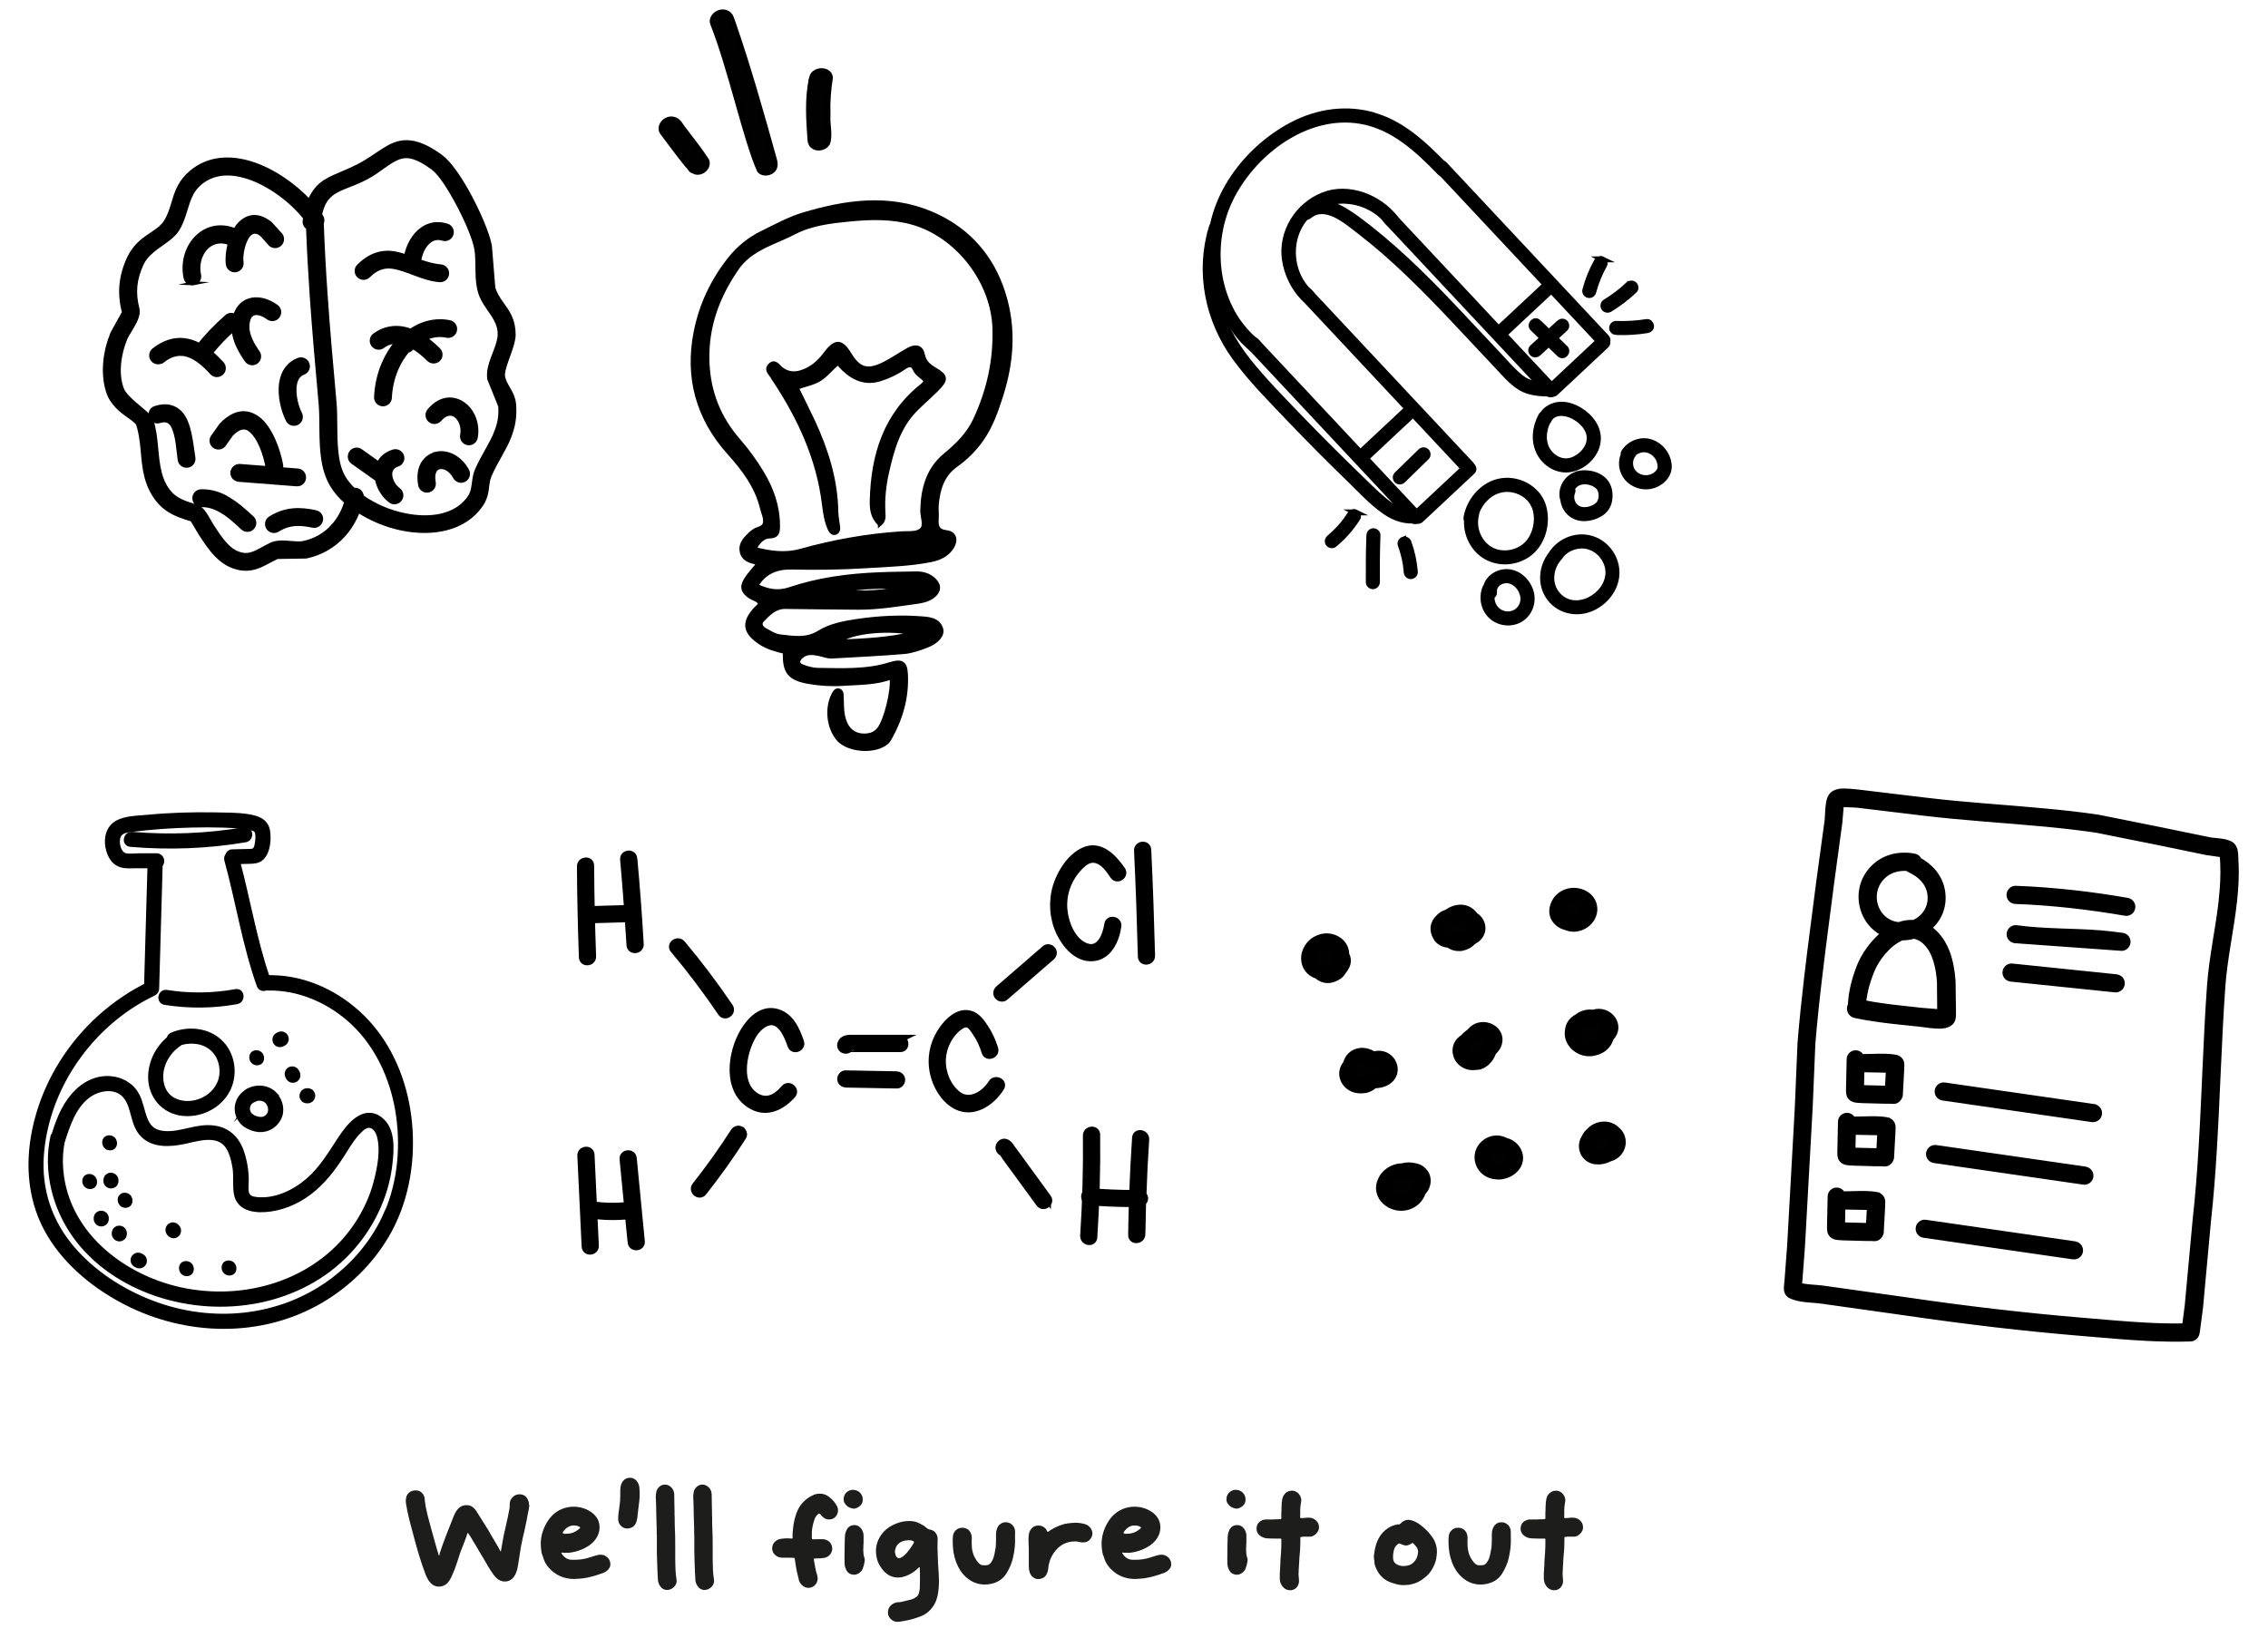 <?xml version="1.0" encoding="UTF-8"?>
<svg xmlns="http://www.w3.org/2000/svg" version="1.1" viewBox="0 0 290.07 209.49">
  <!-- Generator: Adobe Illustrator 29.1.0, SVG Export Plug-In . SVG Version: 2.1.0 Build 142)  -->
  <defs>
    <style>
      .st0, .st1 {
        fill: #010101;
      }

      .st2 {
        fill-rule: evenodd;
      }

      .st2, .st3 {
        stroke-width: .5px;
      }

      .st2, .st3, .st4, .st1, .st5 {
        stroke: #000;
        stroke-miterlimit: 10;
      }

      .st6 {
        fill: #1d1d1b;
      }

      .st7 {
        isolation: isolate;
      }

      .st8 {
        mix-blend-mode: multiply;
      }

      .st4, .st1 {
        stroke-width: .75px;
      }
    </style>
  </defs>
  <g class="st7">
    <g id="Laag_1">
      <g>
        <path class="st6" d="M67.7,192.46c0,.17-.02.35-.06.55-.04.2-.07.34-.08.42l-.09.43c-.07.43-.13.75-.18.95l-.23,1.08-.16.67c-.18.82-.28,1.33-.31,1.53-.06.35-.16.97-.29,1.87-.01.06-.04.22-.08.47s-.1.49-.19.7c-.1.3-.27.58-.52.83-.26.24-.58.36-.95.36-.2,0-.41-.05-.63-.14-.29-.14-.56-.39-.81-.74-.04-.05-.16-.22-.36-.52-.2-.3-.38-.6-.54-.9-.05-.08-.25-.41-.59-.99l-.47-.79c-.19-.35-.38-.66-.56-.94-.28-.46-.43-.72-.47-.79-.07-.12-.16-.24-.25-.36-.04-.02-.06-.04-.07-.04s-.02.02-.04.07c-.08.31-.26.82-.54,1.51-.22.53-.37.92-.45,1.19-.07.19-.17.49-.29.9l-.31.9-.18.43-.31.72c-.13.25-.28.47-.45.67-.29.31-.66.47-1.12.47s-.86-.21-1.19-.63c-.22-.28-.43-.7-.63-1.28-.42-1.13-.84-2.48-1.26-4.05-.19-.71-.41-1.55-.67-2.52-.2-.82-.35-1.54-.45-2.16l-.02-.34c0-.41.11-.73.34-.97.23-.24.54-.36.94-.36.28,0,.51.08.71.25.2.17.33.39.4.67.02.08.04.21.04.38.05.49.16,1.07.32,1.73.28,1.1.68,2.58,1.21,4.43.04.14.12.41.25.81.01.01.02.02.02.04,0,.01,0,.02.02.02.04,0,.05-.02.05-.05l.05-.25c.2-.65.47-1.39.79-2.23.41-1.06.72-1.85.94-2.38.05-.13.13-.32.25-.56.13-.24.29-.45.49-.63.26-.23.58-.34.94-.34s.65.1.86.31c.23.2.41.43.54.67l1.13,1.8c.1.13.3.47.61,1.03.26.46.47.8.61,1.03.06.1.2.34.43.74l.14.29s.04.04.05.04c.02,0,.04-.02.04-.05.19-1.21.39-2.22.59-3.02.17-.72.33-1.5.49-2.34.02-.13.04-.25.04-.35,0-.1,0-.18,0-.24,0-.35.1-.62.29-.83.25-.31.57-.47.95-.47.16,0,.3.02.43.07.35.11.59.38.74.83.04.1.05.25.05.45Z"/>
        <path class="st6" d="M78.07,200.07c0,.26-.08.48-.23.65-.17.22-.38.37-.63.47-.72.28-1.39.48-2,.61-.37.08-.75.14-1.13.16-.31.02-.54.04-.68.04-1.3-.02-2.36-.5-3.19-1.42-.3-.34-.52-.69-.65-1.06l-.13-.4c-.1-.23-.16-.42-.18-.58-.06-.38-.09-.73-.09-1.04,0-.98.29-1.94.86-2.86.64-1.01,1.51-1.61,2.61-1.82.23-.05.48-.07.76-.07.49,0,.97.09,1.44.27.6.25,1.05.56,1.35.94.34.41.5.88.5,1.42,0,.64-.23,1.22-.68,1.75-.37.43-.89.79-1.57,1.08-.58.24-1.13.38-1.66.43-.22.01-.44.01-.67,0-.05-.01-.13-.02-.25-.02-.06,0-.07.03-.04.09.35.56.8.84,1.37.83h.27c.62.01,1.27-.08,1.93-.29.12-.04.29-.09.51-.16.22-.07.42-.13.58-.16.08-.02.2-.04.36-.04.3,0,.58.11.83.32.26.23.4.52.4.86ZM71.96,196.12s.04.04.1.06c.04,0,.09,0,.16.03.07.02.14.02.2,0,.35,0,.67-.06.95-.18.3-.13.55-.3.76-.5.06-.06.09-.1.08-.12,0-.02-.04-.04-.1-.08-.19-.12-.43-.18-.72-.18-.56,0-1.03.29-1.4.86-.02.05-.03.08-.03.1Z"/>
        <path class="st6" d="M81.81,190.67c.01.15.01.27,0,.37.01.29,0,.59-.04.91-.04.32-.06.51-.07.58l-.16,1.35c-.01.23-.05.45-.11.67-.13.52-.42.83-.86.94-.13.04-.25.05-.36.05-.24,0-.45-.07-.64-.21-.19-.14-.33-.31-.42-.53-.04-.07-.07-.2-.09-.38,0-.3.02-.59.05-.88.02-.11.04-.23.06-.38.02-.14.03-.26.04-.34l.05-.4c.05-.32.07-.67.07-1.04v-.68c0-.31.04-.57.11-.77.07-.25.21-.46.41-.63.2-.17.43-.25.71-.25.14,0,.25.01.32.04.29.08.52.27.68.56.12.19.19.41.22.67,0,.1,0,.22.02.37Z"/>
        <path class="st6" d="M86.55,202.16c0,.36-.13.66-.38.89-.25.23-.54.35-.86.35-.38,0-.7-.19-.94-.58-.1-.16-.17-.37-.22-.63-.02-.34-.04-.58-.04-.74l-.02-.36c-.02-.5-.04-.88-.04-1.13l-.02-.58-.02-.85v-.52c0-.12,0-.27,0-.44,0-.17,0-.38,0-.6,0-.36,0-.62-.02-.79,0-.54,0-.94-.02-1.21l-.04-1.51c0-.33-.01-.83-.04-1.48l-.02-.52c0-.2.03-.44.09-.7.07-.24.21-.44.41-.6s.43-.24.67-.24c.31,0,.58.12.81.35.23.23.35.51.38.84.01.29.02.72.02,1.3.01.19.02.48.02.86s0,.67.02.86c0,.58,0,1.01.02,1.3.04.58.05,1.45.05,2.61v1.3c0,.37.01.91.04,1.6.02.34.06.68.11,1.03.01.05.02.11.02.2Z"/>
        <path class="st6" d="M91.34,202.16c0,.36-.13.66-.38.89-.25.23-.54.35-.86.35-.38,0-.7-.19-.94-.58-.1-.16-.17-.37-.22-.63-.02-.34-.04-.58-.04-.74l-.02-.36c-.02-.5-.04-.88-.04-1.13l-.02-.58-.02-.85v-.52c0-.12,0-.27,0-.44,0-.17,0-.38,0-.6,0-.36,0-.62-.02-.79,0-.54,0-.94-.02-1.21l-.04-1.51c0-.33-.01-.83-.04-1.48l-.02-.52c0-.2.03-.44.09-.7.07-.24.21-.44.41-.6s.43-.24.67-.24c.31,0,.58.12.81.35.23.23.35.51.38.84.01.29.02.72.02,1.3.01.19.02.48.02.86s0,.67.02.86c0,.58,0,1.01.02,1.3.04.58.05,1.45.05,2.61v1.3c0,.37.01.91.04,1.6.02.34.06.68.11,1.03.01.05.02.11.02.2Z"/>
        <path class="st6" d="M107.18,193.2c0,.2-.05.4-.14.58-.1.19-.23.33-.41.44-.16.11-.35.16-.59.16-.26,0-.49-.07-.68-.22-.17-.13-.31-.28-.43-.43-.07-.07-.13-.11-.16-.11-.02,0-.08.03-.16.09-.22.18-.37.43-.47.76-.23.7-.33,1.3-.31,1.82v.49c0,.1.03.14.09.14l1.26-.02c.18,0,.37.04.58.13.23.11.4.26.51.46.11.2.17.41.17.62,0,.25-.08.49-.23.7-.22.28-.49.44-.83.49-.32.05-.68.07-1.08.07-.12,0-.19,0-.2.03-.01.02-.01.09,0,.21.1.55.17.97.23,1.24.01.08.04.19.08.32.04.13.07.24.1.32.05.22.07.37.07.45,0,.16-.04.32-.11.49-.11.23-.26.4-.45.52-.19.12-.4.18-.63.18-.31,0-.59-.12-.83-.36-.23-.23-.37-.48-.41-.76-.19-.72-.31-1.27-.36-1.64l-.14-.92c-.01-.08-.03-.13-.05-.14-.02-.01-.07-.02-.15-.02-.16-.01-.4-.02-.72-.02h-.74c-.43-.02-.77-.2-1.03-.54-.13-.18-.2-.4-.2-.65,0-.38.14-.69.43-.92.25-.2.54-.31.86-.32.29-.04.55-.05.77-.04l.4.02h.09s.06-.01.06-.04c0-.02,0-.06,0-.11v-.38c0-.17,0-.29.02-.38.08-1.09.3-2.01.65-2.75s.91-1.33,1.69-1.76c.25-.14.47-.23.65-.27.16-.04.31-.05.47-.05.43,0,.82.13,1.17.4.41.31.74.68.99,1.12.11.18.16.38.16.59Z"/>
        <path class="st6" d="M108.04,192.33c-.1-.17-.14-.35-.14-.56,0-.18.04-.36.13-.53.08-.17.2-.31.36-.42.24-.16.46-.23.67-.23.29,0,.55.08.77.23s.38.38.47.67c.02.07.04.19.04.36,0,.42-.2.74-.59.97-.14.08-.31.14-.49.18h-.05c-.06,0-.14-.01-.23-.04-.41-.07-.71-.28-.92-.63ZM110.6,199.57c0,.11-.02.23-.05.36-.04.23-.1.47-.2.72-.08.23-.23.42-.45.57-.22.15-.43.23-.65.23-.24,0-.45-.06-.63-.17-.18-.11-.32-.28-.41-.5-.12-.24-.18-.47-.18-.68-.02-.47-.03-.82-.02-1.04.01-.31.02-.77.02-1.39.01-.2.02-.51.02-.92,0-.29.04-.55.13-.79.19-.58.56-.86,1.12-.86.36,0,.65.17.88.5.18.28.27.56.27.85v.54c0,.29,0,.5-.02.65l-.02.67c0,.34.04.65.13.94.05.1.07.21.07.34Z"/>
        <path class="st6" d="M120.1,201.98c0,.4-.02.8-.05,1.22-.07.83-.24,1.48-.5,1.96-.41.74-.98,1.27-1.71,1.58-.19.08-.54.2-1.04.36-.46.13-.99.25-1.6.34-.17.02-.29.04-.38.04-.3,0-.56-.08-.77-.25-.32-.25-.49-.57-.49-.95,0-.17.03-.33.1-.5s.16-.3.28-.41c.3-.26.62-.4.97-.4.1,0,.21-.01.33-.04s.21-.04.26-.05c.36-.1.63-.16.81-.2.28-.05.54-.16.79-.32.2-.11.34-.28.41-.5.08-.25.13-.53.13-.83.01-.25.02-.64.02-1.15s0-.88-.02-1.13v-.16s0-.03,0-.05c0-.02,0-.04-.03-.05-.02-.01-.06,0-.11.05-.35.34-.68.59-.99.77-.4.22-.78.37-1.15.45-.18.04-.35.05-.52.05-.71,0-1.33-.29-1.85-.88-.44-.5-.73-1.03-.85-1.58-.07-.31-.11-.62-.11-.92,0-.77.24-1.48.72-2.14.44-.61,1.07-1.07,1.89-1.39.54-.22,1.1-.32,1.67-.32.5,0,.95.11,1.33.32.38.19.68.38.88.58.1.08.21.14.34.18.29.04.52.14.7.32.24.26.36.55.36.85-.01.26-.02.66-.02,1.19.02.46.05,1.12.07,1.98.05.61.08,1.05.09,1.31.01.14.02.37.02.67ZM116.9,197.28c0-.07-.08-.13-.23-.18-.05-.02-.09-.04-.13-.04l-.29-.02c-.3,0-.59.05-.88.16-.29.12-.5.29-.65.5-.14.21-.23.48-.27.8.01.05.03.13.05.24.02.11.04.21.08.3.1.19.23.29.41.29.07,0,.15-.02.23-.05.22-.12.4-.25.54-.4.32-.32.67-.78,1.04-1.37.06-.1.09-.17.09-.23Z"/>
        <path class="st6" d="M129.82,196.37c-.01.15-.01.27,0,.37v.04c.04.78-.06,1.66-.29,2.63-.16.62-.42,1.24-.79,1.84-.44.73-1.11,1.19-2,1.37-.28.06-.54.09-.79.09-.11,0-.27-.01-.49-.04-.32-.04-.67-.14-1.03-.31-.64-.32-1.16-.79-1.57-1.39-.44-.66-.74-1.44-.9-2.34-.07-.47-.11-.94-.11-1.4,0-.28,0-.48.02-.61.02-.36.15-.65.38-.86s.5-.32.83-.32c.11,0,.23.02.36.05.34.1.58.31.72.63.08.18.13.38.13.61-.02.32-.02.66,0,1.01.02.79.28,1.49.77,2.09.07.1.16.18.25.25.14.11.29.16.45.16h.36c.23,0,.43-.1.59-.29.13-.18.23-.36.31-.54.13-.38.24-.86.32-1.42.04-.26.05-.66.05-1.19v-.59c.02-.38.11-.7.27-.95.1-.16.23-.28.41-.38.17-.1.36-.14.57-.14.25,0,.47.07.65.2.36.24.54.6.54,1.08,0,.1,0,.22-.02.37Z"/>
        <path class="st6" d="M139.72,196.15c0,.23-.07.44-.2.64s-.31.35-.52.44c-.13.06-.3.09-.5.09-.08,0-.21-.01-.38-.04-.22-.06-.42-.09-.61-.09-.97,0-1.76.34-2.38,1.03-.53.58-.86,1.25-1.01,2.02l-.09.65c-.04.22-.13.44-.27.67-.1.13-.23.24-.41.32-.18.08-.37.13-.56.13-.14,0-.27-.02-.38-.07-.43-.19-.7-.55-.79-1.08-.02-.14-.04-.37-.04-.68v-1.01c0-.08,0-.19,0-.31s0-.26,0-.41c.01-.18,0-.44-.02-.77l-.02-.58c0-.35.01-.61.04-.77.04-.31.15-.57.34-.77.19-.26.49-.4.9-.4.24,0,.46.07.67.2.2.13.34.29.41.49l.04.07c.04.06.08.07.13.02.58-.42,1.25-.74,2.02-.97.25-.06.54-.1.86-.13.29-.02.49-.04.61-.04.34,0,.65.04.95.11.14.02.32.08.52.18.31.17.52.41.63.74.04.11.05.22.05.34Z"/>
        <path class="st6" d="M149.8,200.07c0,.26-.08.48-.23.65-.17.22-.38.37-.63.47-.72.28-1.39.48-2,.61-.37.08-.75.14-1.13.16-.31.02-.54.04-.68.04-1.3-.02-2.36-.5-3.19-1.42-.3-.34-.52-.69-.65-1.06l-.13-.4c-.1-.23-.16-.42-.18-.58-.06-.38-.09-.73-.09-1.04,0-.98.29-1.94.86-2.86.64-1.01,1.51-1.61,2.61-1.82.23-.05.48-.07.76-.07.49,0,.97.09,1.44.27.6.25,1.05.56,1.35.94.33.41.5.88.5,1.42,0,.64-.23,1.22-.68,1.75-.37.43-.89.79-1.57,1.08-.58.24-1.13.38-1.66.43-.22.01-.44.01-.67,0-.05-.01-.13-.02-.25-.02-.06,0-.07.03-.04.09.35.56.8.84,1.37.83h.27c.62.01,1.27-.08,1.93-.29.12-.04.29-.09.51-.16.22-.07.42-.13.58-.16.08-.02.2-.04.36-.04.3,0,.58.11.83.32.26.23.4.52.4.86ZM143.69,196.12s.04.04.1.06c.04,0,.09,0,.16.03.07.02.14.02.2,0,.35,0,.67-.06.95-.18.3-.13.55-.3.76-.5.06-.06.09-.1.08-.12,0-.02-.04-.04-.1-.08-.19-.12-.43-.18-.72-.18-.56,0-1.03.29-1.4.86-.02.05-.03.08-.03.1Z"/>
        <path class="st6" d="M157,192.33c-.1-.17-.14-.35-.14-.56,0-.18.04-.36.13-.53s.2-.31.36-.42c.24-.16.46-.23.67-.23.29,0,.55.08.77.23s.38.38.47.67c.02.07.04.19.04.36,0,.42-.2.74-.59.97-.14.08-.31.14-.49.18h-.05c-.06,0-.14-.01-.23-.04-.41-.07-.71-.28-.92-.63ZM159.56,199.57c0,.11-.02.23-.05.36-.04.23-.1.47-.2.72-.08.23-.23.42-.45.57-.22.15-.43.23-.65.23-.24,0-.45-.06-.63-.17s-.32-.28-.41-.5c-.12-.24-.18-.47-.18-.68-.02-.47-.03-.82-.02-1.04.01-.31.02-.77.02-1.39.01-.2.02-.51.02-.92,0-.29.04-.55.13-.79.19-.58.56-.86,1.12-.86.36,0,.65.17.88.5.18.28.27.56.27.85v.54c0,.29,0,.5-.02.65l-.02.67c0,.34.04.65.13.94.05.1.07.21.07.34Z"/>
        <path class="st6" d="M168.7,195.36c0,.19-.04.37-.13.52-.13.26-.35.47-.67.63-.12.05-.22.07-.31.07-.06,0-.15,0-.27,0-.12,0-.22,0-.31,0h-.16c-.11,0-.25.01-.41.04-.05,0-.08,0-.1.02-.02.01-.03.05-.03.11v.56c0,.61-.04,1.22-.11,1.84-.02.29-.04.51-.04.67,0,.13-.01.37-.04.7l-.02.36-.02.52c0,.11.01.28.04.52l.02.34c0,.16-.02.29-.07.4-.08.25-.22.44-.42.58s-.42.2-.66.2c-.17,0-.33-.04-.49-.11-.16-.07-.29-.17-.41-.31-.26-.3-.4-.65-.41-1.06-.01-.32,0-.82.05-1.49l.02-.29c0-.35.02-.7.05-1.06l.04-.49c.04-.62.05-1.18.04-1.67,0-.06,0-.1-.02-.11-.01-.01-.05-.02-.13-.02-.66,0-1.15,0-1.48-.02-.46,0-.83-.13-1.13-.38-.28-.24-.41-.52-.41-.85,0-.3.08-.55.23-.74.16-.19.37-.33.65-.41.06-.02.16-.04.29-.04h.49c.29,0,.5,0,.65-.02l.68-.02c.08,0,.13-.01.15-.04.02-.02.03-.08.03-.16v-.79h.02v-.41c0-.48.04-.89.11-1.22.04-.19.12-.37.25-.54.11-.16.25-.28.41-.36s.35-.13.54-.13c.17,0,.31.02.41.07.42.17.68.49.79.95.01.05.02.11.02.2,0,.12-.02.25-.05.38-.06.36-.09.68-.09.97.01.18.02.34,0,.47,0,.13,0,.24,0,.32,0,.06,0,.1.02.12.01.02.04.03.09.03.13,0,.33-.01.59-.04.07-.01.17-.02.31-.02.16,0,.31.02.47.05.26.08.49.23.67.45.17.19.25.43.25.7Z"/>
        <path class="st6" d="M183.71,199.32c-.1.55-.33,1.11-.7,1.67-.18.26-.37.48-.58.65-.52.46-1.01.76-1.49.92-.46.14-.81.21-1.06.2l-.29.02c-.26.01-.53-.01-.79-.07-.26-.06-.57-.15-.92-.27-.94-.34-1.6-1.02-1.98-2.05-.06-.13-.1-.29-.11-.47s-.02-.31-.04-.38c-.01-.05-.02-.11-.02-.19s0-.14-.02-.19v-.07c0-.06.01-.15.04-.27.06-.61.2-1.17.41-1.67.38-.91,1.03-1.57,1.93-1.96.34-.12.59-.18.76-.18.06,0,.11,0,.15-.02s.09-.04.13-.09l.25-.22c.24-.17.49-.25.74-.25.16,0,.32.03.5.09.37.12.73.31,1.06.58.54.4,1.01.86,1.4,1.4.47.61.7,1.29.7,2.03,0,.23-.03.49-.09.79ZM181.14,197.88c-.07-.11-.2-.25-.38-.43-.05-.05-.08-.07-.09-.07s-.05.02-.11.05c-.14.12-.34.21-.59.27l-.11.02c-.18,0-.43-.07-.74-.22-.04-.02-.08-.04-.14-.04-.04,0-.1.02-.2.07-.19.16-.33.32-.41.5-.13.32-.2.69-.2,1.1v.2c.02.42.22.7.59.85.23.11.47.16.74.16.55,0,.98-.16,1.3-.47.31-.3.5-.7.56-1.21.04-.3-.04-.56-.22-.79Z"/>
        <path class="st6" d="M193.23,196.37c-.01.15-.01.27,0,.37v.04c.04.78-.06,1.66-.29,2.63-.16.62-.42,1.24-.79,1.84-.44.73-1.11,1.19-2,1.37-.28.06-.54.09-.79.09-.11,0-.27-.01-.49-.04-.32-.04-.67-.14-1.03-.31-.64-.32-1.16-.79-1.57-1.39-.44-.66-.74-1.44-.9-2.34-.07-.47-.11-.94-.11-1.4,0-.28,0-.48.02-.61.02-.36.15-.65.38-.86.23-.22.5-.32.83-.32.11,0,.23.02.36.05.34.1.58.31.72.63.08.18.13.38.13.61-.02.32-.02.66,0,1.01.02.79.28,1.49.77,2.09.07.1.16.18.25.25.14.11.29.16.45.16h.36c.23,0,.43-.1.59-.29.13-.18.23-.36.31-.54.13-.38.24-.86.32-1.42.04-.26.05-.66.05-1.19v-.59c.02-.38.11-.7.27-.95.1-.16.23-.28.4-.38.17-.1.36-.14.57-.14.25,0,.47.07.65.2.36.24.54.6.54,1.08,0,.1,0,.22-.02.37Z"/>
        <path class="st6" d="M202.47,195.36c0,.19-.04.37-.13.52-.13.26-.35.47-.67.63-.12.05-.22.07-.31.07-.06,0-.15,0-.27,0-.12,0-.22,0-.31,0h-.16c-.11,0-.25.01-.41.04-.05,0-.08,0-.1.02-.02.01-.03.05-.03.11v.56c0,.61-.04,1.22-.11,1.84-.02.29-.04.51-.04.67,0,.13-.01.37-.04.7l-.02.36-.02.52c0,.11.01.28.04.52l.02.34c0,.16-.02.29-.07.4-.08.25-.22.44-.42.58s-.42.2-.66.2c-.17,0-.33-.04-.49-.11-.16-.07-.29-.17-.41-.31-.26-.3-.4-.65-.41-1.06-.01-.32,0-.82.05-1.49l.02-.29c0-.35.02-.7.05-1.06l.04-.49c.04-.62.05-1.18.04-1.67,0-.06,0-.1-.02-.11-.01-.01-.05-.02-.13-.02-.66,0-1.15,0-1.48-.02-.46,0-.83-.13-1.13-.38-.28-.24-.41-.52-.41-.85,0-.3.08-.55.23-.74.16-.19.37-.33.65-.41.06-.02.16-.04.29-.04h.49c.29,0,.5,0,.65-.02l.68-.02c.08,0,.13-.01.15-.04.02-.02.03-.08.03-.16v-.79h.02v-.41c0-.48.04-.89.11-1.22.04-.19.12-.37.25-.54.11-.16.25-.28.41-.36s.35-.13.54-.13c.17,0,.31.02.41.07.42.17.68.49.79.95.01.05.02.11.02.2,0,.12-.02.25-.05.38-.06.36-.09.68-.09.97.01.18.02.34,0,.47,0,.13,0,.24,0,.32,0,.06,0,.1.02.12.01.02.04.03.09.03.13,0,.33-.01.59-.04.07-.01.17-.02.31-.02.16,0,.31.02.47.05.26.08.49.23.67.45.17.19.25.43.25.7Z"/>
      </g>
      <g>
        <path class="st2" d="M65.77,51.78c-.03-.34-.1-.66-.21-.96-.33-.94-1.06-1.73-1.21-2.64-.04-.25,0-.52.06-.81.32-1.47,1.28-3.22,1.29-4.58,0-.86-.17-1.58-.45-2.22-.59-1.36-1.74-2.28-2.15-3.75l-.44-5.39c-.29-1.56-1.57-4.58-3.03-7.14-1.08-1.91-2.28-3.56-3.22-4.25-1.84-1.36-3.22-1.84-4.38-1.86-2.15-.04-3.58,1.68-6.07,2.98-2.36,1.24-4.19,1.55-5.42,2.96-.37.43-.7.96-.97,1.64-1.89-2.02-4.63-3.98-7.43-4.86-2.71-.85-5.46-.72-7.67,1.12-.71.59-1.19,1.23-1.54,1.9-.77,1.45-.84,3.05-1.78,4.51-.7,1.09-2.19,1.62-3.33,2.73-.51.5-.97,1.09-1.32,1.83-.54,1.16-.86,2.28-.97,3.42-.11,1.15,0,2.31.32,3.55l-1.47,2.65c-.47,1.14-.82,2.43-.93,3.74-.12,1.34,0,2.7.42,3.92.22.62.61,1.19,1.1,1.71.99,1.06,2.49,1.75,2.68,2.3.72,2.19.5,4.5,1.05,6.64.26,1.02.68,2.01,1.39,2.94.49.65,1.04,1.12,1.64,1.48.84.52,1.79.82,2.84,1.14l1.02,1.72c.62.94,1.28,1.99,2.11,2.83.62.63,1.34,1.15,2.18,1.45.98.35,1.81.35,2.57.16,1.02-.25,1.92-.88,3-1.38l3.7-.06c1.9-.4,3.51-1.35,4.73-2.68.84-.91,1.49-2,1.93-3.19,1.64,1.07,3.59,1.89,5.6,2.3,3.97.81,8.04.04,10.13-3.04.29-.43.47-.86.59-1.29.23-.84.15-1.66.5-2.47.8-1.85,1.88-3.32,2.53-5,.46-1.19.73-2.48.6-4.04ZM42.57,67.32c-.98,1.06-2.26,1.83-3.78,2.14-.81.17-2.06-.13-3.02-.06-.4.03-.77.11-1.08.25-.97.45-1.76,1.04-2.67,1.27-.46.11-.96.11-1.54-.11-.59-.21-1.08-.58-1.51-1.03-.74-.76-1.33-1.71-1.89-2.56-.24-.36-.71-1.33-1.17-1.86-.27-.31-.57-.51-.82-.58-.89-.27-1.71-.51-2.43-.95-.42-.26-.81-.59-1.15-1.04-.55-.73-.87-1.5-1.07-2.3-.56-2.18-.35-4.53-1.08-6.76-.22-.67-1.87-1.68-3.07-2.96-.31-.33-.58-.69-.72-1.08-.35-.99-.43-2.09-.33-3.17.1-1.12.4-2.23.8-3.21.2-.49,1.04-1.69,1.38-2.53.21-.52.25-.97.17-1.26-.27-1.02-.36-1.98-.27-2.92.09-.95.36-1.87.81-2.84.25-.53.58-.95.94-1.3,1.25-1.21,2.82-1.85,3.59-3.05.97-1.51,1.06-3.15,1.85-4.64.25-.48.6-.94,1.11-1.36,1.72-1.43,3.88-1.45,5.98-.79,2.92.92,5.76,3.15,7.42,5.25-.02.12-.04.23-.06.36-.05.37.13.72.43.9.11,2.86.27,5.71.46,8.56.32,4.65.73,9.29,1.15,13.95.19,2.14-.03,4.79.34,7.15.18,1.15.51,2.23,1.05,3.18.46.8,1.11,1.56,1.89,2.25-.35,1.18-.94,2.25-1.74,3.12ZM63.5,55.18c-.65,1.66-1.71,3.11-2.51,4.94-.39.89-.33,1.79-.58,2.71-.07.25-.17.51-.35.77-1.7,2.51-5.07,2.96-8.3,2.3-1.99-.41-3.95-1.25-5.48-2.37,0-.42-.3-.79-.73-.87-.11-.02-.22-.02-.32,0-.52-.5-.95-1.03-1.28-1.59-.59-1.02-.84-2.24-.95-3.52-.19-2.06-.04-4.26-.21-6.08-.42-4.64-.83-9.27-1.15-13.91-.21-3-.37-6-.48-9.01.12-.27.11-.59-.06-.86-.05-.08-.11-.16-.17-.24.22-.97.53-1.65.96-2.14,1.1-1.27,2.79-1.44,4.9-2.55,1.84-.96,2.99-2.25,4.42-2.67,1.06-.31,2.26.01,4.14,1.4.98.72,2.22,2.7,3.31,4.76,1.1,2.09,2.01,4.29,2.24,5.52.22,1.21.11,2.49.19,3.73.04.62.12,1.23.28,1.81.43,1.55,1.61,2.54,2.23,3.98.19.43.31.92.3,1.5-.01,1.26-.95,2.86-1.25,4.22-.12.53-.15,1.02-.08,1.47l1.4,3.47c.1,1.25-.11,2.29-.49,3.25Z"/>
        <path class="st2" d="M47.13,35.29c1.05-1.04,2.04-1.29,3.03-1.16,1.92.25,3.85,1.54,6.07,1.72.49.04.92-.33.96-.82.04-.49-.33-.92-.82-.96-.97-.08-1.88-.36-2.76-.67,0-.01,0-.03.01-.04.12-.83.48-1.71,1.06-2.3.49-.5,1.15-.76,1.95-.51.47.15.97-.11,1.12-.58.15-.47-.11-.97-.58-1.12-1.24-.39-2.31-.15-3.17.45-1.08.75-1.82,2.13-2.09,3.49-.94-.32-1.86-.54-2.78-.44-1.06.11-2.14.57-3.26,1.68-.35.35-.35.91,0,1.26.35.35.91.35,1.26,0Z"/>
        <path class="st2" d="M59.37,51.76c-1.23-.94-2.96-1.04-4.49.76-.32.38-.27.94.1,1.26.37.32.94.27,1.26-.1.71-.83,1.48-.93,2.05-.5.64.49,1,1.47.81,2.48-.09.48.23.95.71,1.04.48.09.95-.23,1.04-.71.33-1.74-.38-3.39-1.48-4.23Z"/>
        <path class="st2" d="M50.84,59.46c.47-.15.73-.65.59-1.12-.15-.47-.65-.73-1.12-.59-.97.3-1.57.87-1.89,1.55l-2.21-1.57c-.37-.32-.93-.29-1.26.08-.32.37-.29.94.08,1.26l3.18,2.26c.2,1.05.82,2.09,1.7,2.75.39.3.95.22,1.25-.18.3-.39.22-.95-.18-1.25-.59-.44-1.01-1.18-1.06-1.88-.04-.57.22-1.1.93-1.33Z"/>
        <path class="st2" d="M55.83,58.04c-1.36.3-2.53,1.6-2.1,4,.09.48.55.81,1.03.72.49-.09.81-.55.72-1.04-.2-1.1.1-1.81.72-1.94.67-.15,1.47.33,1.99,1.27.24.43.78.59,1.21.35.43-.24.59-.78.35-1.21-.99-1.8-2.65-2.44-3.93-2.16Z"/>
        <path class="st2" d="M56.09,46c.35-.35.35-.91,0-1.26-.51-.51-1.08-1.01-1.7-1.44.1-.05.2-.1.31-.14.77-.29,1.61-.38,2.44-.2.48.1.96-.21,1.06-.69.1-.48-.21-.96-.69-1.06-1.16-.24-2.35-.12-3.43.28-.55.2-1.06.48-1.54.81-.31-.11-.62-.21-.93-.27-1.22-.23-2.49-.04-3.71.84-.4.29-.48.85-.19,1.25.29.4.85.49,1.25.19.59-.43,1.2-.6,1.8-.58-.7.85-1.27,1.78-1.7,2.78-.58,1.35-.9,2.81-.97,4.29-.02.49.36.91.85.93.49.02.91-.36.93-.85.06-1.27.34-2.52.83-3.67.36-.84.83-1.62,1.42-2.33.19-.03.38-.13.52-.29.06-.07.13-.13.19-.19.73.43,1.41,1.01,1.99,1.59.35.35.91.35,1.26,0Z"/>
        <path class="st2" d="M24.78,36.25c.48-.1.79-.58.69-1.06-.28-1.3.07-2.59.84-3.43.72-.79,1.83-1.13,3.08-.64-.26.94-.35,1.92-.26,2.68.06.49.5.84.99.78.49-.06.84-.5.78-.99-.11-.91.13-2.26.67-3.2.4-.69,1.04-1.06,1.9-.38l.99,1.11c.29.4.85.49,1.25.2.4-.29.49-.85.21-1.25l-1.33-1.47c-1.67-1.33-3.01-.94-3.98.09-.2.21-.38.48-.54.76-2.08-.83-3.89-.21-5.08,1.1-1.12,1.23-1.66,3.11-1.26,5.01.1.48.58.79,1.06.69Z"/>
        <path class="st2" d="M20.78,46.18c1.14-.9,2.22-1.08,3.23-.76,1.1.35,2.12,1.23,3.07,2.28.33.37.89.39,1.26.06.37-.33.39-.89.06-1.26-.46-.5-.93-.96-1.42-1.37.43-.52.87-1.04,1.33-1.52.5-.52,1.02-1.02,1.56-1.5.03.51.14,1,.31,1.49.31.9.82,1.74,1.35,2.5.28.4.84.5,1.24.22.4-.28.5-.84.22-1.24-.37-.53-.73-1.1-.99-1.71-.23-.55-.38-1.12-.35-1.71.05-.84.29-1.37.77-1.54.54-.19,1.22.06,1.88.54.4.29.96.2,1.25-.2.29-.4.2-.96-.2-1.25-1.22-.88-2.52-1.12-3.51-.78-.79.27-1.46.9-1.78,1.98-.33-.2-.76-.18-1.06.08-.69.6-1.35,1.23-1.98,1.89-.53.56-1.04,1.14-1.53,1.75-.64-.34-1.3-.56-1.98-.63-1.22-.12-2.5.22-3.84,1.27-.39.3-.45.87-.15,1.25.3.39.87.45,1.25.15Z"/>
        <path class="st2" d="M29.71,60.47c-.01.49.38.9.87.92l7.31.57c.49.06.94-.28,1-.77.06-.49-.28-.94-.77-1l-2.24-.18c.08-.17.12-.36.08-.55-.34-1.91-1.37-4.72-2.91-5.9-1.27-.97-2.87-1.14-4.74.76l-1.15,1.62c-.24.43-.08.98.35,1.21.43.24.97.08,1.21-.35l.87-1.23c.95-.97,1.73-1.09,2.38-.59,1.24.95,1.97,3.25,2.24,4.79,0,.04.02.08.03.11l-3.6-.28c-.49-.01-.9.38-.92.87Z"/>
        <path class="st2" d="M36.8,53.74c.22.44.76.61,1.2.39.44-.22.61-.76.39-1.2-.4-.79-.74-1.99-.72-3.1.02-.92.26-1.8,1.14-2.14.46-.18.69-.69.52-1.15-.17-.46-.69-.69-1.15-.52-1.33.51-2.01,1.6-2.22,2.92-.27,1.63.23,3.6.84,4.8Z"/>
        <path class="st2" d="M23,52.74c-.71-.68-1.7-1.02-3.14-.56-.47.15-.73.65-.58,1.12.15.47.65.73,1.12.58.86-.27,1.37.01,1.68.57.68,1.24.71,3.26.9,4.4.08.49.54.81,1.03.73.49-.08.81-.55.73-1.03-.27-1.59-.44-4.56-1.74-5.81Z"/>
        <path class="st2" d="M28.79,63.58c-.94-.48-1.96-.77-3.07-.74-.49.01-.88.42-.87.92.01.49.42.88.92.87.8-.02,1.53.2,2.21.55,1.13.58,2.13,1.5,3.05,2.37.36.34.93.32,1.26-.04.34-.36.32-.93-.04-1.26-1.04-.97-2.18-1.99-3.46-2.65Z"/>
        <path class="st2" d="M40.38,65.52c-1.03-.23-2-.33-2.93-.24-.98.1-1.93.4-2.89,1.01-.42.26-.54.82-.28,1.23.26.42.82.54,1.23.28.7-.44,1.39-.67,2.11-.74.75-.07,1.53.02,2.37.2.48.11.96-.2,1.07-.68.11-.48-.2-.96-.68-1.06Z"/>
      </g>
      <g>
        <path class="st4" d="M159.93,44.4l20.71,22.12c.46.49,1.16-.29.7-.78l-20.71-22.12c-.46-.49-1.16.29-.7.78Z"/>
        <path class="st4" d="M166.71,38.05l20.71,22.12c.46.49,1.16-.29.7-.78l-20.71-22.12c-.46-.49-1.16.29-.7.78Z"/>
        <path class="st4" d="M177.26,28.18l20.71,22.12c.46.49,1.16-.29.7-.78l-20.71-22.12c-.46-.49-1.16.29-.7.78Z"/>
        <path class="st4" d="M184.04,21.82l20.71,22.12c.46.49,1.16-.29.7-.78l-20.71-22.12c-.46-.49-1.16.29-.7.78Z"/>
        <path class="st4" d="M187.52,59.63l-6.58,6.16c-.49.46.29,1.16.78.7l6.58-6.16c.49-.46-.29-1.16-.78-.7Z"/>
        <path class="st4" d="M204.64,43.48l-6.47,6.06c-.49.46.29,1.16.78.7l6.47-6.06c.49-.46-.29-1.16-.78-.7Z"/>
        <path class="st4" d="M169.28,24.96c-3.29,1.28-5.45,4.71-4.95,8.24.27,1.86,1.2,3.81,2.6,5.08.5.45,1.21-.33.7-.78-2.9-2.61-3.07-7.44-.22-10.14,2.85-2.71,7.73-2,10.13,1.1.41.53,1.3-.03.89-.57-2.06-2.66-5.96-4.17-9.15-2.93Z"/>
        <path class="st4" d="M175.27,14.64c-3.68-.91-7.38-.19-10.64,1.69-6.19,3.56-10.83,10.54-9.66,17.88.61,3.82,2.07,7.9,5.09,10.34.53.42,1.23-.36.7-.78-5.21-4.2-6.35-12.09-3.5-18.12,2.87-6.06,9.79-11.37,16.76-10.18,4.16.71,7.27,3.62,10.15,6.58.47.49,1.17-.3.7-.78-2.77-2.85-5.7-5.65-9.61-6.61Z"/>
        <path class="st4" d="M180.01,52.25l-5.92,5.54c-.49.46.29,1.16.78.7l5.92-5.54c.49-.46-.29-1.16-.78-.7Z"/>
        <path class="st4" d="M197.86,36.24l-6.14,5.74c-.49.46.29,1.16.78.7l6.14-5.74c.49-.46-.29-1.16-.78-.7Z"/>
        <path class="st4" d="M181.68,57.77c-1.01.99-2.03,1.97-3.04,2.96-.2.2-.16.56.04.74.22.2.54.16.74-.04,1.01-.99,2.03-1.97,3.04-2.96.2-.2.16-.56-.04-.74-.22-.2-.54-.16-.74.04Z"/>
        <path class="st4" d="M199.41,41.32c-.44.4-.88.81-1.32,1.21-.45-.43-.9-.86-1.34-1.3-.49-.47-1.19.31-.7.78.42.41.85.82,1.27,1.23-.45.41-.9.83-1.35,1.24-.21.19-.16.57.04.74.23.2.53.15.74-.04l1.32-1.22c.47.45.93.9,1.4,1.35.49.47,1.19-.31.7-.78-.44-.43-.88-.85-1.32-1.28.45-.41.9-.82,1.34-1.24.21-.19.16-.57-.04-.74-.23-.2-.53-.15-.74.04Z"/>
        <path class="st4" d="M198.14,49.3c-1.3-.04-2.55-.13-3.61-.97-1.06-.84-1.97-1.93-2.9-2.91-1.93-2.04-3.83-4.1-5.76-6.13-3.85-4.05-7.84-7.99-12.35-11.3-1.85-1.35-4.54-3.05-6.68-1.25-.51.43.05,1.32.57.89,2.09-1.75,4.79.65,6.43,1.91,2.18,1.67,4.25,3.49,6.23,5.39,3.93,3.75,7.56,7.8,11.3,11.74.98,1.03,1.93,2.21,3.16,2.94,1.11.65,2.41.71,3.66.75.68.02.62-1.03-.06-1.05Z"/>
        <path class="st4" d="M154.97,29.1c-1.73,5.74-.49,11.86,3.02,16.67,2.06,2.82,4.57,5.33,6.98,7.86,2.52,2.64,5.1,5.23,7.72,7.77,1.42,1.38,2.81,2.9,4.44,4.03,1.28.89,2.75,1.38,4.32,1.08.66-.13.34-1.13-.32-1-1.5.29-2.93-.52-4.05-1.44-1.23-1.02-2.35-2.17-3.5-3.28-2.47-2.39-4.9-4.82-7.28-7.29-2.31-2.4-4.69-4.8-6.76-7.42-1.84-2.34-3.25-4.91-3.9-7.83-.66-2.96-.52-6.05.36-8.94.2-.65-.84-.86-1.03-.21Z"/>
        <path class="st4" d="M175.63,67.95c-.3.02-.49.27-.5.55-.07,2-.09,4-.07,6,0,.28.28.51.55.5.29-.02.5-.27.5-.55-.02-2,0-4,.07-6,0-.28-.29-.51-.55-.5Z"/>
        <path class="st4" d="M179.48,69.03c-.26.1-.44.39-.34.66.43,1.17.68,2.3.77,3.52.02.27.27.52.55.5.28-.03.52-.26.5-.55-.1-1.29-.38-2.57-.82-3.78-.09-.26-.39-.44-.66-.34Z"/>
        <path class="st4" d="M173.39,65.55c-.28-.14-.55,0-.71.24-.71,1.12-1.61,2.14-2.63,2.99-.22.18-.32.47-.16.73.14.22.51.34.73.16,1.18-.97,2.19-2.11,3.01-3.41.15-.24,0-.59-.24-.71Z"/>
        <path class="st4" d="M204.95,33.18c-.26-.13-.57-.01-.71.24-.65,1.17-1.15,2.41-1.49,3.7-.07.27.14.57.41.62.29.06.55-.13.62-.41.32-1.2.78-2.34,1.4-3.44.14-.25,0-.58-.24-.71Z"/>
        <path class="st4" d="M208.25,36.43c-.9.85-1.89,1.59-2.94,2.23-.24.15-.31.49-.16.73.16.24.48.31.73.16,1.14-.69,2.19-1.5,3.16-2.41.21-.19.16-.56-.04-.74-.23-.2-.53-.16-.74.04Z"/>
        <path class="st4" d="M210.62,41.19c-1.3.21-2.62.29-3.94.24-.28-.01-.52.29-.5.55.03.31.26.49.55.5,1.32.05,2.64-.03,3.94-.24.27-.04.53-.25.5-.55-.03-.26-.26-.54-.55-.5Z"/>
        <path class="st4" d="M192.58,61.5c-2.56.08-4.61,2.29-5.03,4.72-.02.14.01.26.07.36-.09,1.68.7,3.4,2.08,4.38,1.68,1.2,4.03,1.12,5.71-.05,1.87-1.31,2.58-3.93,1.98-6.08-.58-2.08-2.69-3.4-4.8-3.33ZM196.14,64.51c.82,1.62.38,4-.95,5.23-1.15,1.06-2.99,1.37-4.4.67-1.65-.83-2.47-2.86-1.99-4.61.02-.08.03-.16.01-.22.52-1.41,1.65-2.61,3.16-2.94,1.58-.35,3.42.42,4.16,1.88Z"/>
        <path class="st4" d="M201.93,60.62c-1.4.31-2.37,1.73-2.05,3.14,0,.04.03.07.05.11.07.71.41,1.4.98,1.85,1.06.85,2.57.67,3.69.02.66-.38,1.1-1,1.22-1.76.11-.69.04-1.41-.31-2.03-.66-1.17-2.34-1.61-3.58-1.34ZM204.32,64.66c-.65.54-1.76.81-2.54.39-.66-.36-1.02-1.33-.7-2.05.07-.17.05-.35-.03-.5.19-.35.51-.64.87-.78.81-.31,1.85-.08,2.48.51.62.58.57,1.9-.08,2.43Z"/>
        <path class="st4" d="M202.05,52.5c-.79-.49-1.76-.82-2.7-.71-.82.1-1.6.52-2.06,1.21-.07.04-.13.1-.17.19-.79,1.44-.99,3.24-.22,4.73.73,1.43,2.35,2.38,3.96,2.1,1.68-.29,3.26-1.78,3.48-3.5.23-1.7-.9-3.17-2.28-4.02ZM203.31,56.11c-.02,1.3-1.18,2.46-2.37,2.81-1.18.34-2.39-.29-3.01-1.3-.67-1.08-.56-2.44-.06-3.57.06-.05.11-.11.15-.2.56-1.31,2.17-1.16,3.22-.61,1.06.55,2.1,1.59,2.08,2.87Z"/>
        <path class="st4" d="M211.16,56.58c-1.3-.43-2.75.14-3.46,1.29-.06.09-.06.2-.04.31-.34.83-.29,1.8.19,2.59.64,1.07,1.96,1.63,3.17,1.42,1.35-.24,2.59-1.37,2.4-2.83-.16-1.26-1.04-2.37-2.25-2.77ZM212.29,59.08c.13.41.15.87-.1,1.24-.25.36-.64.62-1.05.75-.79.25-1.7.01-2.24-.63-.54-.65-.56-1.65-.03-2.3.04-.06.08-.12.1-.18.42-.36,1.02-.54,1.56-.46.84.13,1.52.78,1.77,1.58Z"/>
        <path class="st4" d="M203.97,69.07c-2.05-.86-4.45.01-5.6,1.88-1.15,1.5-1.4,3.6-.37,5.26,1.15,1.85,3.46,2.45,5.44,1.65,1.66-.67,3.03-2.23,3.27-4.04.27-1.98-.89-3.97-2.74-4.75ZM205.71,73.25c-.03,3.02-4.22,5.34-6.45,2.9-1.31-1.43-1.02-3.59.26-4.93.07-.08.11-.15.13-.23.85-.95,2.21-1.42,3.45-1.1,1.49.38,2.62,1.83,2.61,3.37Z"/>
        <path class="st4" d="M192.94,73.19c-1.22-.11-2.51.63-2.84,1.79-.04.04-.07.08-.1.14-.52,1.23-.29,2.7.68,3.64.95.93,2.48,1.15,3.65.52,1.22-.66,1.79-2.08,1.49-3.4-.31-1.33-1.47-2.56-2.87-2.68ZM194.71,75.86c.31.87.06,1.83-.71,2.38-.71.5-1.68.46-2.37-.05-.61-.44-.91-1.19-.85-1.92.19-.09.33-.29.31-.5-.11-.91.72-1.53,1.56-1.54.96-.02,1.76.79,2.07,1.64Z"/>
      </g>
      <g>
        <path class="st4" d="M52.39,144.51c-.28-4.49-1.73-8.99-4.52-12.56-2.61-3.34-6.4-5.81-10.59-6.58-1.03-.19-2.08-.26-3.13-.24-1.67-4.88-2.5-9.98-3.83-14.96.56-.01,1.11-.02,1.67-.04.51-.01,1.01-.06,1.4-.41.83-.76.95-2.4.77-3.43-.22-1.24-1.3-1.58-2.42-1.76-1.41-.23-2.88-.2-4.3-.23-2.9-.05-5.81.04-8.7.32-1.2.12-2.68.1-3.76.72-.91.53-1.25,1.54-1.18,2.55.08,1.08.57,2.35,1.7,2.7.62.19,1.33.11,1.97.11.59,0,1.18,0,1.77,0-.15,5.14-.29,10.27-.44,15.41-7.2,3.6-12.62,10.46-14.29,18.35-.98,4.61-.57,9.4,1.9,13.48,2.26,3.74,5.85,6.64,9.7,8.62,7.77,4,17.25,4.24,24.87-.21,3.46-2.02,6.41-4.91,8.44-8.37,2.36-4.04,3.26-8.82,2.97-13.46ZM49.48,155.23c-1.51,3.5-4.02,6.51-7.08,8.76-6.65,4.89-15.38,5.67-23.01,2.74-3.84-1.47-7.46-3.81-10.15-6.93-2.94-3.41-4.34-7.59-4-12.09.6-7.8,5.21-15.06,11.77-19.24.83-.53,1.69-1,2.58-1.43,0,0,.01,0,.02-.01.04-.02.08-.05.11-.07.14-.1.25-.26.26-.48.15-5.29.3-10.58.45-15.87.39-.28.21-1.08-.41-1.08-.69,0-1.37,0-2.06,0-.61,0-1.37.12-1.96-.02-.99-.25-1.33-2.04-.78-2.82.35-.49,1.06-.57,1.6-.64.62-.08,1.25-.15,1.88-.21,1.3-.13,2.6-.22,3.91-.28,2.63-.11,5.31-.15,7.94.05.56.04,1.12.1,1.66.25.57.15.75.33.82.93.03.3,0,.61-.03.9-.04.29-.1.74-.28.98-.25.33-.59.3-.97.31-.68.02-1.37.03-2.05.05-.3,0-.46.19-.51.41-.12.14-.2.33-.13.56,1.46,5.32,2.29,10.81,4.14,16.03.14.41.56.44.85.28.06.02.11.03.18.03,4.08-.09,8.02,1.66,10.97,4.43,3.11,2.93,4.99,7.01,5.71,11.18.76,4.42.38,9.16-1.41,13.3ZM14.67,157.81v.08c0,.08.03.16.07.22.03.07.08.13.14.18.06.05.13.09.2.11.07.03.15.04.23.03.05-.01.1-.02.16-.03.1-.04.18-.1.25-.17.03-.04.05-.09.08-.13.05-.1.06-.2.05-.31v-.08c0-.08-.03-.16-.07-.22-.03-.07-.08-.13-.14-.18-.06-.05-.13-.09-.2-.11-.07-.03-.15-.04-.23-.03-.05.01-.1.02-.16.03-.1.04-.18.1-.25.17-.03.04-.05.09-.08.13-.05.1-.06.2-.05.31h0ZM39.32,140.77h.08c.08,0,.16-.03.22-.07.07-.03.13-.08.18-.14.05-.06.09-.13.11-.2.03-.07.04-.15.03-.23-.01-.05-.02-.1-.03-.16-.04-.1-.1-.18-.17-.25-.04-.03-.09-.05-.13-.08-.1-.05-.2-.06-.31-.05h-.08c-.08,0-.16.03-.22.07-.07.03-.13.08-.18.14-.05.06-.09.13-.11.2-.03.07-.04.15-.03.23.01.05.02.1.03.16.04.1.1.18.17.25.04.03.09.05.13.08.1.05.2.06.31.05h0Z"/>
        <path class="st4" d="M31.26,106.2c-4.74.8-9.57,1-14.36.59-.76-.06-.98,1.1-.21,1.17,4.9.42,9.83.24,14.68-.58.75-.13.65-1.31-.1-1.18Z"/>
        <path class="st4" d="M30.15,126.91c-2.93.53-5.9.57-8.84.1-.75-.12-.97,1.05-.21,1.17,3.04.48,6.13.46,9.16-.09.75-.13.65-1.32-.1-1.18Z"/>
        <path class="st4" d="M48.52,143.18c-2-1.43-3.84.87-4.85,2.39-1.3,1.95-2.43,3.95-4.23,5.5-1.79,1.54-4.21,2.69-6.62,2.44-.58-.06-1.14-.22-1.33-.83-.16-.51-.05-1.13-.05-1.66,0-1.22-.2-2.45-.59-3.6-.68-2.04-2.16-3.13-4.31-3.11-2.05.02-4.08,1.12-6.13.66-2.27-.5-2.05-3.15-2.94-4.82-.91-1.71-2.93-2.42-4.78-2.01-2.06.45-3.58,2.13-4.51,3.93-.51.98-.87,2.03-1.21,3.09-.07.07-.12.16-.15.28-.93,4.33.22,8.91,2.75,12.51,2.51,3.57,6.33,6.1,10.43,7.49,8.39,2.86,18.36,1.23,24.55-5.37,2.83-3.02,4.77-6.94,5.25-11.06.22-1.87.47-4.57-1.27-5.81ZM48.14,151.3c-.5,1.89-1.34,3.7-2.41,5.33-4.73,7.17-13.62,10.09-21.89,8.58-8.13-1.49-15.95-7.57-16.17-16.41-.02-.92.06-1.83.23-2.73,0,0,0,0,0,0,.68-2.1,1.4-4.42,3.19-5.86,1.45-1.16,3.92-1.56,5.14.17,1.04,1.48.77,3.51,2.15,4.83,1.33,1.26,3.34,1.13,5,.8,1.67-.34,4.11-1.19,5.51.24.76.78,1.05,2.08,1.22,3.11.17,1.08,0,2.17.16,3.24.31,2.12,2.6,2.26,4.33,2.01,2.05-.29,3.96-1.25,5.52-2.59,1.58-1.36,2.76-3.01,3.86-4.77.57-.91,1.14-1.84,1.91-2.6.42-.42.98-.92,1.63-.69.53.19.86.72,1.02,1.23.56,1.87.09,4.26-.4,6.1Z"/>
        <path class="st4" d="M28.64,133.95c-1.5-2.05-4.37-2.45-6.61-1.5-.22.09-.32.27-.35.46-1.44,1.2-2.36,3-2.36,4.89,0,2.39,1.66,4.33,4.06,4.58,2.13.22,4.31-.77,5.47-2.59,1.12-1.76,1.03-4.16-.2-5.84ZM28.11,138.66c-.68,1.52-2.29,2.49-3.94,2.56-.9.04-1.86-.21-2.56-.8-.67-.56-1.01-1.41-1.09-2.27-.18-1.97.95-3.82,2.6-4.83,1.43-.39,3.04-.2,4.16.85,1.18,1.11,1.49,3.03.84,4.48Z"/>
        <path class="st4" d="M35.09,140.04c-.91-.95-2.42-1.01-3.5-.33-.03.02-.05.05-.08.08-.74.49-1.2,1.37-1.11,2.28.06.58.32,1.11.73,1.52.42.42,1.02.67,1.59.8,1.15.26,2.28-.26,2.85-1.3.55-1,.27-2.25-.5-3.04ZM34.66,142.2s-.04.17-.03.13c-.09.26-.27.51-.5.68-.06.04-.12.08-.18.12-.01,0-.03.02-.04.02-.05.02-.09.04-.14.05-.05.02-.09.03-.14.04.03,0,.1-.01-.02,0-.12.02-.24.03-.35.02-.37-.02-.79-.16-1.11-.38-.11-.08-.23-.2-.31-.29-.02-.03-.05-.07-.07-.1-.02-.02-.02-.03-.03-.04,0,0,0,0,0-.02-.05-.09-.08-.19-.11-.29,0-.01-.01-.06-.02-.08,0-.05-.02-.11-.02-.16,0-.04,0-.08,0-.13,0-.03,0-.04,0-.04,0,0,0-.02.01-.05.04-.23.05-.27.16-.49.05-.1.03-.05.01-.03.03-.05.07-.1.11-.14.03-.03.05-.06.08-.09.02-.02.03-.03.03-.04,0,0,.01,0,.04-.02.21-.15.25-.19.5-.27.07-.02.14-.06.19-.11.48-.12,1.02-.04,1.38.25.06.05.11.1.16.15.01.01.04.05.05.06.03.03.05.06.07.1.03.04.06.08.08.13,0,0,.02.03.02.04.04.08.08.17.11.26.01.04.02.08.04.12,0,.01,0,.02,0,.03,0,0,0,.01,0,.02.01.09.03.18.03.27,0,.03,0,.06,0,.09,0,.02,0,.04,0,.05,0,.05-.01.1-.02.15Z"/>
        <path class="st4" d="M32.78,134.73c-.76,0-.66,1.18.1,1.18s.66-1.18-.1-1.18Z"/>
        <path class="st4" d="M36.52,132.71s-.05-.09-.07-.14c-.06-.08-.14-.15-.23-.19-.05-.02-.1-.03-.15-.05-.11-.02-.21,0-.31.03l-.16.08c-.08.03-.14.07-.19.12-.06.05-.11.11-.14.18-.04.07-.05.15-.05.23-.01.08,0,.16.03.23.02.05.05.09.07.14.06.08.14.15.23.19.05.02.1.03.15.05.11.02.21,0,.31-.03.05-.03.11-.06.16-.08.08-.03.14-.07.19-.12.06-.05.11-.11.14-.18.04-.07.05-.15.05-.23.01-.08,0-.16-.03-.23Z"/>
        <path class="st4" d="M38.01,137.34l-.08-.16c-.03-.08-.07-.14-.12-.19-.05-.06-.11-.11-.18-.14-.07-.04-.15-.05-.23-.05-.08-.01-.16,0-.23.03-.05.02-.09.05-.14.07-.08.06-.15.14-.19.23-.02.05-.03.1-.05.15-.02.11,0,.21.03.31.03.06.05.11.08.17.03.08.07.14.12.19.05.06.11.11.18.14.07.04.15.05.23.05.08.01.16,0,.23-.03.05-.02.09-.05.14-.07.08-.06.15-.14.19-.23.02-.05.03-.1.05-.15.02-.11,0-.21-.03-.31Z"/>
        <path class="st4" d="M13.47,155.58c-.03-.07-.08-.13-.14-.18-.06-.05-.13-.09-.2-.11-.07-.03-.15-.04-.23-.03-.05.01-.1.02-.16.03-.1.04-.18.1-.25.17-.03.04-.05.09-.08.13-.05.1-.06.2-.05.31v.08c0,.08.03.16.07.22.03.07.08.13.14.18.06.05.13.09.2.11.07.03.15.04.23.03.05-.01.1-.02.16-.03.1-.04.18-.1.25-.17.03-.04.05-.09.08-.13.05-.1.06-.2.05-.31v-.08c0-.08-.03-.16-.07-.22Z"/>
        <path class="st4" d="M15.95,152.96c-.76,0-.66,1.18.1,1.18s.66-1.18-.1-1.18Z"/>
        <path class="st4" d="M18.38,161.09s-.05-.09-.07-.14c-.06-.08-.14-.15-.23-.19-.05-.03-.11-.06-.16-.08-.07-.04-.15-.05-.23-.05-.08-.01-.16,0-.23.03-.08.03-.14.07-.19.12-.06.05-.11.11-.14.18-.02.05-.03.1-.05.15-.02.11,0,.21.03.31l.07.14c.06.08.14.15.23.19.05.03.11.06.16.08.07.04.15.05.23.05.08.01.16,0,.23-.03.08-.03.14-.07.19-.12.06-.05.11-.11.14-.18.02-.05.03-.1.05-.15.02-.11,0-.21-.03-.31Z"/>
        <path class="st4" d="M22.75,157.22c-.04-.1-.1-.18-.17-.25-.03-.03-.05-.06-.08-.08-.06-.05-.13-.09-.2-.11-.07-.03-.15-.04-.23-.03-.08,0-.16.03-.22.07-.07.03-.13.08-.18.14-.03.04-.05.09-.08.13-.05.1-.06.2-.05.31.01.05.02.1.03.16.04.1.1.18.17.25l.08.08c.06.05.13.09.2.11.07.03.15.04.23.03.08,0,.16-.03.22-.07.07-.03.13-.08.18-.14.03-.04.05-.09.08-.13.05-.1.06-.2.05-.31-.01-.05-.02-.1-.03-.16Z"/>
        <path class="st4" d="M23.79,161.7c-.76,0-.66,1.18.1,1.18s.66-1.18-.1-1.18Z"/>
        <path class="st4" d="M29.24,161.62c-.76,0-.66,1.18.1,1.18s.66-1.18-.1-1.18Z"/>
        <path class="st4" d="M11.42,150.56c-.76,0-.66,1.18.1,1.18s.66-1.18-.1-1.18Z"/>
        <path class="st4" d="M13.97,145.61c-.76,0-.66,1.18.1,1.18s.66-1.18-.1-1.18Z"/>
        <path class="st4" d="M14.71,150.72c-.03-.07-.08-.13-.14-.18-.06-.05-.13-.09-.2-.11-.07-.03-.15-.04-.23-.03-.05.01-.1.02-.16.03-.1.04-.18.1-.25.17-.03.04-.05.09-.08.13-.05.1-.06.2-.05.31v.08c0,.08.03.16.07.22.03.07.08.13.14.18.06.05.13.09.2.11.07.03.15.04.23.03.05-.01.1-.02.16-.03.1-.04.18-.1.25-.17.03-.04.05-.09.08-.13.05-.1.06-.2.05-.31v-.08c0-.08-.03-.16-.07-.22Z"/>
      </g>
      <g>
        <path class="st5" d="M140.2,145.16c0-.78-1.21-.67-1.2.11.05,4.27-.07,8.54-.35,12.81-.05.77,1.13.99,1.19.22.29-4.37.42-8.75.37-13.13Z"/>
        <path class="st5" d="M146.12,152.87c.08-2.37.2-4.73.36-7.1.05-.77-1.13-.99-1.19-.22-.16,2.39-.28,4.79-.37,7.18-1.82,0-3.63-.08-5.44-.23-.32-.03-.64.14-.7.48-.05.3.16.68.48.7,1.87.16,3.75.23,5.62.24-.04,1.36-.08,2.72-.09,4.08,0,.78,1.19.67,1.2-.11.02-1.36.05-2.72.09-4.08.17-.13.28-.34.26-.54-.02-.18-.11-.32-.23-.41Z"/>
        <path class="st5" d="M133.96,153.24c-.89-1.22-1.78-2.43-2.66-3.65l-1.31-1.8c-.21-.29-.42-.58-.64-.87-.23-.31-.41-.66-.81-.74-.28-.06-.51.11-.65.34-.1.16-.09.37-.02.53.07.17.2.29.37.35.16.21.3.45.45.66.21.29.42.58.64.87.4.54.8,1.09,1.19,1.63.82,1.12,1.64,2.25,2.46,3.37.46.63,1.44-.07.98-.7Z"/>
        <path class="st5" d="M134.55,121.55c-.17-.25-.59-.36-.84-.14-1.97,1.71-3.95,3.42-5.92,5.13-.25.21-.35.56-.14.84.17.25.59.36.84.14,1.97-1.71,3.95-3.42,5.92-5.13.25-.21.35-.56.14-.84Z"/>
        <path class="st5" d="M140.27,109.94c1,.3,1.63,1.26,2.19,2.07.44.64,1.43-.06.98-.7-1.05-1.52-2.73-3.35-4.79-2.42-1.69.77-2.93,2.72-3.47,4.43-.61,1.93-.48,4.08.38,5.91.75,1.59,2.21,3.36,4.16,3.24,2.03-.13,2.95-2.25,3.2-3.99.11-.77-1.08-.99-1.19-.22-.2,1.42-1.02,3.58-2.87,2.88-1.78-.68-2.68-3.01-2.84-4.75-.18-1.93.49-3.87,1.79-5.31.63-.7,1.43-1.44,2.44-1.14Z"/>
        <path class="st5" d="M146.74,108.71c-.04-.78-1.24-.67-1.2.11.22,4.52.37,9.03.49,13.55.02.78,1.22.67,1.2-.11-.12-4.52-.27-9.04-.49-13.55Z"/>
        <path class="st5" d="M126.88,138.59c-.92,1.48-2.92,2.72-4.49,1.43-1.28-1.05-1.97-2.8-1.92-4.44.05-1.6.85-3.26,2.13-4.23.4-.3.9-.59,1.38-.3.35.21.61.63.83.95.55.79.95,1.66,1.23,2.58.23.74,1.36.32,1.13-.42-.29-.93-.69-1.81-1.22-2.62-.46-.71-1.05-1.55-1.93-1.77-1.77-.44-3.36,1.59-4.04,2.96-.78,1.57-.92,3.39-.41,5.07.47,1.57,1.61,3.27,3.22,3.83,2.07.71,4.13-.85,5.17-2.52.41-.66-.68-1.17-1.09-.52Z"/>
        <path class="st5" d="M115.06,132.88c-1.32,0-2.63,0-3.95,0-.65,0-1.29,0-1.94,0-.51,0-1.15-.05-1.47.43-.18.27-.2.62.07.85.23.19.67.2.85-.07.01-.02.29,0,.37,0,.3,0,.6,0,.9,0,.58,0,1.15,0,1.73,0,1.18,0,2.36,0,3.53,0,.78,0,.67-1.2-.11-1.2Z"/>
        <path class="st5" d="M114.62,137.55c-2.16-.04-4.32-.08-6.49-.12-.33,0-.57.35-.55.65.03.35.33.54.65.55,2.16.04,4.32.08,6.49.12.33,0,.57-.35.55-.65-.03-.35-.33-.54-.65-.55Z"/>
        <path class="st5" d="M102.33,133.3c-.53-1.6-1.33-3.37-3.14-3.78-1.76-.4-3.17,1.04-4,2.41-1.69,2.79-2.34,7.74,1.1,9.54,1.88.99,3.73,0,5.01-1.44.51-.58-.41-1.36-.92-.78-.54.61-1.2,1.22-2.03,1.39-.79.16-1.59-.17-2.17-.71-1.3-1.2-1.31-3.23-.96-4.83.33-1.52,1.18-3.6,2.7-4.28,1.86-.83,2.84,1.57,3.29,2.9.25.74,1.38.32,1.13-.42Z"/>
        <path class="st5" d="M94.69,144.56c-.33-.15-.63.01-.8.29-1.52,2.37-3.16,4.66-4.9,6.86-.48.61.44,1.39.92.78,1.81-2.29,3.5-4.66,5.07-7.12.18-.27-.02-.68-.29-.8Z"/>
        <path class="st5" d="M93.27,128.83c-1.89-2.79-3.92-5.49-6.09-8.07-.5-.59-1.49.1-.98.7,2.17,2.58,4.2,5.27,6.09,8.07.43.64,1.42-.05.98-.7Z"/>
        <path class="st5" d="M75.49,110.73c0-.78-1.21-.67-1.2.11.02,3.88.11,7.75.25,11.62.03.78,1.23.67,1.2-.11-.14-3.87-.23-7.75-.25-11.62Z"/>
        <path class="st5" d="M81.01,109.84c-.07-.77-1.27-.67-1.2.11.19,2.11.36,4.21.51,6.32-1.68.05-3.37.1-5.05.15-.33,0-.58.34-.55.65.03.34.33.56.65.55,1.68-.05,3.35-.1,5.03-.15.08,1.14.16,2.28.23,3.43.04.78,1.25.67,1.2-.11-.21-3.66-.48-7.31-.82-10.95Z"/>
        <path class="st5" d="M75.54,147.73c-.04-.78-1.24-.67-1.2.11.18,3.88.36,7.76.55,11.63.04.78,1.24.67,1.2-.11-.18-3.88-.36-7.76-.55-11.63Z"/>
        <path class="st5" d="M80.94,148.18c-.07-.77-1.28-.67-1.2.11.19,1.99.39,3.98.58,5.97-1.56.17-3.12.14-4.67-.1-.77-.12-.99,1.07-.22,1.19,1.65.26,3.34.3,5,.12.11,1.15.22,2.3.34,3.45.08.77,1.28.67,1.2-.11-.34-3.54-.69-7.08-1.03-10.62Z"/>
      </g>
      <g>
        <path class="st2" d="M248.35,131.34c.58-.04,1-.25,1.22-.48.11-.11.23-.28.29-.52.09-.32.04-1.03.05-1.23l-.05-3.61c-.09-1.24-.3-2.59-.78-3.8-.34-.87-.82-1.68-1.48-2.34-.25-.26-.51-.47-.77-.65,1.23-1.07,1.97-2.7,1.71-4.59-.15-1.08-.61-2-1.27-2.76-.49-.55-1.09-1.02-1.75-1.39-.12-.26-.36-.47-.66-.52-1.07-.2-2.14-.16-3.13.15-1,.32-1.92.92-2.63,1.82-1.12,1.41-1.39,3.2-.94,4.8.38,1.35,1.28,2.54,2.6,3.22-1.37,1.15-2.48,2.76-3.02,4.13-.32.81-.6,1.65-.8,2.51-.19.81-.32,1.64-.35,2.47-.04.08-.08.17-.1.26-.12.53.22,1.06.75,1.17,1.11.24,2.23.42,3.36.57,1.65.22,3.32.37,4.98.55.43.05,1.88.3,2.77.23ZM239.92,115.74c-.3-1.05-.12-2.24.61-3.17.48-.61,1.09-1.01,1.76-1.22.52-.16,1.07-.22,1.63-.18.07.07.16.13.25.17.67.3,1.28.71,1.75,1.24.44.5.74,1.1.84,1.8.18,1.31-.37,2.42-1.26,3.11-.23.18-.48.33-.75.45-.64-.05-1.28.06-1.91.28-.24-.03-.49-.07-.73-.15-1.14-.37-1.89-1.28-2.19-2.32ZM238.43,128.22c.05-.57.15-1.14.29-1.71.19-.77.45-1.53.74-2.26.61-1.54,2.1-3.48,3.81-4.2.52,0,1.03-.07,1.51-.21.51.09,1.02.35,1.5.84.6.61.98,1.39,1.23,2.21.28.9.41,1.85.47,2.74l.03,3.4v.33c-.64-.05-1.91-.15-2.21-.18-1.65-.19-3.3-.34-4.93-.57-.81-.11-1.62-.24-2.43-.4Z"/>
        <path class="st2" d="M272.1,115.11c-2.3-.4-4.7-.75-7.11-1.01-2.42-.26-4.84-.45-7.17-.53-.5-.02-.92.37-.94.88-.02.5.37.92.87.94,2.29.08,4.67.26,7.04.52,2.37.26,4.74.6,7,.99.49.09.97-.24,1.05-.74.09-.49-.24-.96-.74-1.05Z"/>
        <path class="st2" d="M271.46,119.59c-.92-.14-1.84-.24-2.76-.32-3.6-.29-7.22-.17-10.78-.66-.5-.07-.95.28-1.02.78-.07.5.28.95.78,1.02l13.51.97c.5.08.96-.26,1.04-.76.08-.5-.26-.96-.76-1.04Z"/>
        <path class="st2" d="M270.69,124.89l-13.37-1.38c-.5-.03-.93.36-.96.86-.03.5.36.93.86.96l13.27,1.37c.5.06.95-.3,1.01-.8.06-.5-.3-.95-.8-1Z"/>
        <path class="st2" d="M242.55,135.2c-.5-.1-1.03-.14-1.55-.15-.95-.02-1.93.05-2.86.05-.15-.28-.44-.48-.78-.49-.5-.01-.92.38-.93.88l-.07,3.34c0,.13-.03.78.01,1.05.05.36.23.56.34.65.12.11.33.22.61.27.27.05.69.05.87.07l2.92.08h.69s.24.01.33.02c.79.03.97-.82.98-.82l.17-3.09c0-.06.04-.65.03-.89-.02-.73-.65-.95-.75-.96ZM241.45,136.98l-.12,2.16h-.22s-2.75-.07-2.75-.07h-.2s0-.3,0-.3l.04-1.85,3.25.06h0Z"/>
        <path class="st2" d="M241.44,143.2c-.5-.1-1.03-.14-1.55-.15-.95-.02-1.93.05-2.86.05-.15-.29-.44-.48-.78-.49-.5-.01-.92.38-.93.88l-.07,3.34c0,.13-.03.78.01,1.05.05.36.23.56.34.65.12.11.33.22.61.27.27.05.69.05.87.07l2.92.08h.69s.24.01.33.02c.78.03.97-.82.97-.82l.17-3.09c0-.06.04-.65.03-.89-.02-.73-.65-.95-.75-.96ZM240.35,144.98l-.12,2.16h-.22s-2.75-.07-2.75-.07h-.2s0-.3,0-.3l.04-1.85,3.25.06h0Z"/>
        <path class="st2" d="M240.12,152.76c-.5-.1-1.03-.14-1.55-.15-.95-.02-1.93.05-2.86.05-.15-.29-.44-.48-.78-.49-.5-.01-.92.38-.93.88l-.07,3.34c0,.13-.03.78.01,1.05.05.36.23.56.34.65.12.11.33.22.61.27.27.05.69.05.87.07l2.92.08h.69s.24.01.33.02c.79.03.97-.82.97-.82l.17-3.09c0-.06.04-.65.03-.89-.02-.73-.66-.95-.75-.96ZM239.02,154.54l-.12,2.16h-.22s-2.75-.07-2.75-.07h-.2s0-.3,0-.3l.04-1.85,3.25.06h0Z"/>
        <path class="st2" d="M267.81,141.49l-19.11-2.76c-.5-.06-.95.3-1.01.8-.06.5.3.95.8,1.01l19.08,2.76c.5.06.95-.29,1.02-.78.07-.5-.29-.95-.78-1.02Z"/>
        <path class="st2" d="M266.7,149.49l-19.1-2.76c-.5-.06-.95.3-1.01.8-.06.5.3.95.8,1.01l19.08,2.76c.5.07.95-.29,1.02-.78.06-.5-.29-.95-.78-1.02Z"/>
        <path class="st2" d="M265.37,159.05l-19.1-2.76c-.5-.06-.95.3-1.01.8-.06.5.3.95.8,1.01l19.08,2.76c.5.06.95-.29,1.02-.78.06-.5-.29-.95-.78-1.02Z"/>
        <path class="st2" d="M286.04,110.39c0-.2,0-1.05-.09-1.54-.09-.48-.34-.78-.53-.9-.25-.16-.64-.3-1.08-.38-.63-.11-1.42-.14-1.8-.22l-6.2-1.28-7.98-1.6c-2.21-.33-4.43-.57-6.65-.78-5.14-.49-10.31-.78-15.44-1.4l-8.66-1.04c-.37-.03-1.61-.2-2.36-.09-.51.08-.88.3-1.07.55-.15.2-.29.51-.37.91-.15.74-.14,1.89-.2,2.35l-1.06,7.77c-.52,4.1-1.08,8.21-1.56,12.33-.32,2.75-.61,5.51-.84,8.27l-.35,8.32s0,.02,0,.03l-.98,17.66-.33,4.36c0,.12-.1.89-.09,1.2.02.56.37.82.49.89.38.21.87.35,1.42.45.93.16,2.04.17,2.77.29l10.72,1.51c3.76.55,7.49,1.04,11.22,1.48,3.74.44,7.48.81,11.27,1.13,2.78.23,5.53.49,8.3.63,1.86.09,3.72.13,5.6.07.08,0,.75-.1.88-.8.04-.19.09-.65.1-.71l.34-2.6,1.02-11.08c.33-3,.56-5.99.74-9,.43-6.97.6-13.96,1.09-20.93.26-3.67,1.1-7.3,1.5-10.95.18-1.62.27-3.25.2-4.88ZM284.03,115.08c-.4,3.68-1.25,7.33-1.51,11.02-.5,6.98-.66,13.97-1.09,20.95-.18,2.97-.41,5.94-.74,8.91l-1.02,11.06-.33,2.53c-1.58.03-3.14-.01-4.7-.09-2.74-.14-5.48-.4-8.24-.63-3.76-.31-7.49-.69-11.21-1.12-3.72-.43-7.43-.92-11.17-1.47l-10.68-1.5c-.73-.12-1.83-.13-2.76-.29-.13-.02-.25-.05-.36-.08l.05-.55.33-4.38.98-17.66v.03s.35-8.32.35-8.32c.23-2.74.51-5.47.84-8.21.48-4.11,1.04-8.22,1.56-12.31l1.05-7.75.19-2.23c.45.02,1.62.06,1.89.08l8.57,1.03c5.15.62,10.32.91,15.48,1.4,2.19.21,4.38.45,6.56.77l7.89,1.58,6.19,1.28,2,.29.06,1.05c.07,1.54-.02,3.08-.19,4.6Z"/>
      </g>
      <g class="st8">
        <path class="st3" d="M96.72,74.92c1.53.72,2.82.94,4.29.44,3.68-1.24,7.49-1.74,11.36-1.9,1.59-.07,3.17-.07,4.76-.11.89-.02,1.69.21,2.34.83.75.72.66,1.5-.19,2.13-.62.46-1.36.6-2.07.7-2.47.34-4.93.75-7.43.74-3.12-.01-6.23-.07-9.35-.1-1.32-.01-2.15.87-2.96,1.73-.38.41-.12.91.3,1.15.64.36,1.31.8,2.01.88,1.66.18,3.33.51,4.95-.49,1.45-.9,3.16-1.23,4.85-1.48,2.81-.42,5.63-.56,8.47-.33.98.08,1.99.24,2.33,1.35.23.76-.53,1.65-1.85,2.16-.95.36-1.94.72-2.94.8-3.05.26-6.11.39-9.16.57-.64.04-1.22-.25-1.83-.35-.73-.13-1.45-.21-2.09.34-.56.48-.58,1,.1,1.26.63.24,1.32.44,1.98.45,3.11.03,6.24.22,9.27-.74,1.44-.45,1.94-.17,2.01,1.3.15,2.95-.64,5.71-2.1,8.27-.28.5-.77.8-1.33,1.01-1.76.64-4.24.19-5.24-.99-1.31-1.54-1.52-4.19-.49-5.9.13-.22.29-.36.53-.33.24.04.38.24.4.48.07,1.07-.02,2.15.29,3.21.39,1.36,1.32,2.13,2.7,2.09.7-.02,1.33-.24,1.79-.83.86-1.11,1.83-4.94,1.6-6.61-2,.76-4.1.7-6.17.84-1.48.1-2.94.01-4.4-.24-2.49-.43-3.18-1.3-3.07-3.84-1.07-.28-2.17-.54-3.13-1.18-2.06-1.37-2.23-2.62-.55-4.4.19-.2.45-.34.49-.7-.28-.43-.82-.51-1.23-.78-.99-.67-1.17-1.27-.52-2.28.42-.66.98-1.24,1.48-1.85-.07-.08-.12-.21-.2-.23-.85-.22-1.7-.46-1.87-1.48-.18-1.03.55-1.66,1.19-2.3.08-.08.19-.13.27-.2.45-.43,1.3-.34,1.49-1.02.18-.67-.2-1.33-.35-1.98-.67-2.79-2.35-5-4.21-7.07-4-4.45-5.41-9.65-4.28-15.44.67-3.41,2.13-6.56,4.32-9.33,1.15-1.45,2.54-2.6,4.19-3.4,1.73-.84,3.44-1.79,5.27-2.34,5.4-1.62,10.93-2.42,16.32-.15,4.23,1.78,7.32,4.91,8.96,9.28,1.74,4.65,1.53,9.33.05,14-.64,2-1.31,3.97-2.55,5.71-.9,1.27-1.98,2.34-3.23,3.23-1.74,1.23-2.28,3.02-2.47,4.98-.06.62.03,1.25-.01,1.87-.06.95.03,1.58,1.26,1.73,1.04.13,1.27,1.05.68,1.95-.63.96-1.6,1.41-2.69,1.63-2.73.54-5.51.61-8.27.78-3.17.2-6.34.24-9.52.17-1.8-.04-3.44.47-4.54,2.33ZM96.53,70.23c2.03.52,3.93.77,5.9.22,4.21-1.18,8.5-1.94,12.87-2.23.89-.06,2.01.12,2.59-.49.53-.55.04-1.61.06-2.44.07-2.76.72-5.26,2.97-7.11,1.54-1.26,2.94-2.66,3.8-4.51,1.72-3.71,2.59-7.56,2.46-11.69-.2-6.08-4.83-11.88-10.45-13.47-2.68-.76-5.37-.68-8.08-.42-2.42.24-4.85.51-7.07,1.66-.95.49-1.95.9-2.93,1.34-1.67.75-3.27,1.63-4.34,3.17-2.51,3.61-3.99,7.53-3.82,12.06.14,3.87,1.47,7.15,3.97,10.03,1.12,1.28,2.12,2.66,3,4.12,1.25,2.07,2.04,4.29,2.05,6.74,0,.78,0,1.41-1.14,1.43-.75.02-1.4.64-1.85,1.57ZM116.91,81.01c-3.64-.71-8.25-.16-9.68,1.07,3.34-.15,6.55-.28,9.68-1.07ZM107.43,75.63c2.94.38,5.86.05,8.76-.45-2.93-.19-5.85-.19-8.76.45ZM113.51,70.07c1.65.23,3.29.35,5.21-.47-1.99.18-3.6.32-5.21.47ZM112.03,70.48c-.7-.31-1.35-.09-2.1,0,.76.18,1.41.21,2.1,0Z"/>
        <path class="st3" d="M112.52,67.05c-.97-.9-1.06-2.01-1.03-3.06.15-5.78,1.73-10.96,6.49-14.71.17-.13.28-.33.45-.53-.47-.56-1.15-.85-1.43-1.48-.35-.78-.82-.6-1.35-.24-.94.64-1.94,1.13-3.04,1.48-1.92.61-3.43-.05-4.78-1.36-.2-.2-.38-.42-.64-.71-.85.64-1.46,1.53-2.37,2.09-.88.54-1.9.69-2.92,1.07.72,1.48,1.43,2.88,2.09,4.29,1.71,3.68,2.91,7.49,2.98,11.6.01.67.17,1.34.24,2.02.03.31-.12.59-.41.67-.31.08-.52-.17-.65-.43-.5-1.04-.64-2.18-.78-3.29-.72-5.82-3.1-10.96-6.29-15.79-.06-.09-.15-.18-.19-.28-.24-.53-1.01-1.02-.44-1.64.66-.72,1.08.15,1.52.47.75.55,1.53.66,2.41.41,1.37-.4,2.36-1.27,3.2-2.4,1.29-1.71,2.03-1.66,3.12.14,1.1,1.81,2.18,2.2,4.12,1.29,1.17-.55,2.24-1.32,3.38-1.95.93-.51,1.63-.33,1.84.66.2.97.77,1.43,1.53,1.88,1.48.87,1.52,1.29.26,2.56-.88.88-1.83,1.7-2.71,2.58-2.18,2.19-2.98,5.04-3.64,7.92-.39,1.71-.59,3.46-.49,5.23.03.5.12,1.03-.47,1.53Z"/>
      </g>
      <g>
        <path class="st0" d="M170.86,124.37c-.84.59-1.6.38-2.01-.13-.06-.01-.12-.01-.18-.04-1.71-.57-1.45-2.91.1-3.58,1.34-.65,2.86.33,2.7,1.65.25.35.32.81.04,1.25-.05.12-.14.23-.23.32-.1.2-.23.38-.4.53ZM188.12,117.58c-.4-.75-1.36-1.17-2.49-.45-.07.05-.1.11-.16.17-.37.05-.72.21-.96.51-.5.43-.68,1.12-.12,1.96.33.37.77.49,1.21.46.58.66,1.72.53,2.26-.13.13-.09.4-.3.56-.38.85-.68.48-1.78-.31-2.14ZM200.6,118.02s.06.03.09.05c1.14.43,2.4-.44,2.51-1.56.2-1.88-2.55-2.63-3.62-1.05-.85,1.37,0,2.36,1.02,2.56ZM176.99,137.9c1.33-.73.48-2.76-1.01-2.44-.19.02-.39.05-.59.08-.78-.72-2.19-.72-2.55.56-.02.06-.01.13-.02.2-.06.06-.13.12-.19.2-.75,1,.11,2.39,1.37,2.36.6.04,1.09-.22,1.42-.61.54-.07,1.11-.05,1.57-.34ZM188.78,132.07c-.16.17-.33.33-.49.5-.26.14-.47.34-.61.58-1.57.7-.74,2.97.97,2.71.2,0,.4-.03.6-.13.18-.08.33-.19.45-.31.33-.29.55-.68.64-1.1.3-.3.63-.59.71-.99.37-1.18-1.29-2.1-2.26-1.26ZM203.8,130.22c-.6-.16-1.27.02-1.69.41-.11.06-.23.11-.33.2-.34.27-.49.62-.53.98-.3,1.35,1.16,2.62,2.59,2.21.92-.2,1.4-.83,1.51-1.52,0,0,.02-.02.03-.02,1.36-1.11-.17-2.96-1.57-2.26ZM180.71,149.8c-.43-.13-.9-.11-1.34.05-.89-.04-1.8.51-2.12,1.35-.7,1.46.8,2.92,2.38,2.64.86-.14,1.53-.83,1.69-1.6.62-.48.78-1.44.23-2.01-.22-.26-.53-.39-.85-.43ZM192.28,146.54c-.55-.35-1.32-.4-1.98.15-1.23,1.07-.53,3.06,1.12,3.17,1.18.16,2.51-.81,2.26-1.99-.13-.66-.71-1.22-1.4-1.33ZM203.81,145.07c-.23.18-.42.41-.53.7-.58.78-.17,2.12,1.02,2.16.44.03.9-.08,1.28-.3.63-.14,1.17-.58,1.25-1.34.03-.59-.2-1.02-.55-1.29-.62-.73-1.86-.62-2.47.07Z"/>
        <path d="M179.84,154.84h-.04c-1.18.22-2.42-.23-3.17-1.13-.69-.84-.84-1.91-.38-2.88.47-1.15,1.69-1.96,2.98-2,.58-.16,1.19-.17,1.75-.03.59.09,1.08.36,1.44.78.4.41.61,1.03.55,1.69-.05.55-.29,1.08-.67,1.48-.36,1.06-1.31,1.87-2.45,2.08ZM179.08,150.89c-.35.06-.69.32-.82.65l-.03.07c-.17.36-.03.65.12.84.26.32.7.48,1.1.41.46-.1.73-.45.81-.78l.08-.36.31-.24c.08-.06.14-.19.15-.31,0-.05,0-.16-.06-.22-.06-.07-.09-.1-.2-.12l-.18-.04c-.2-.06-.41-.05-.63.03l-.22.08h-.23c-.07-.01-.14,0-.21,0ZM205.02,148.91c-.27.05-.55.07-.82.05-.85-.03-1.61-.5-2-1.25-.39-.76-.34-1.68.12-2.39.17-.37.42-.69.74-.96.52-.55,1.29-.87,2.09-.88.76,0,1.45.28,1.93.79.59.5.89,1.22.85,2.04-.12,1.12-.85,1.96-1.94,2.27-.3.15-.63.26-.96.32ZM204.99,145.53c-.14.02-.26.09-.34.18l-.15.14c-.1.07-.16.16-.21.27l-.13.22c-.08.1-.08.3,0,.44.06.12.14.13.21.14.24.02.47-.04.68-.15l.14-.08.16-.04c.37-.08.39-.33.41-.43.01-.25-.1-.37-.18-.43l-.15-.14c-.09-.11-.23-.13-.32-.13-.04,0-.08,0-.12.01ZM192.24,150.84c-.32.06-.64.07-.96.03-1.18-.09-2.15-.82-2.53-1.89-.39-1.09-.07-2.25.82-3.03.94-.78,2.15-.9,3.15-.37,1.02.25,1.83,1.08,2.03,2.08.17.8-.1,1.64-.74,2.27-.47.47-1.1.78-1.76.9ZM191.28,147.3c-.14.03-.24.11-.28.15-.35.3-.24.72-.19.85.04.12.22.51.72.55h.07c.28.04.63-.08.84-.29.22-.22.18-.4.17-.46-.05-.26-.3-.51-.54-.55l-.23-.04-.19-.12c-.14-.09-.27-.1-.37-.08ZM203.79,135.08c-.9.16-1.89-.1-2.64-.74-.81-.7-1.17-1.68-.98-2.66.08-.64.39-1.2.91-1.61.14-.12.28-.2.4-.26.61-.5,1.43-.74,2.23-.64,1.04-.32,2.19.04,2.84.95.66.92.56,2.06-.21,2.88-.3,1.01-1.14,1.77-2.28,2.02-.09.03-.18.05-.27.06ZM203.19,131.2c-.12.02-.24.07-.32.15l-.12.11-.15.07c-.07.04-.11.05-.14.07-.06.05-.13.12-.14.28l-.02.11c-.06.28.06.59.33.82.27.23.61.32.92.23.45-.1.67-.32.73-.67l.06-.42.36-.26c.06-.05.22-.18.05-.42,0-.01-.21-.29-.45-.16l-.39.19-.42-.11c-.09-.02-.2-.03-.29,0ZM174.61,139.83c-.21.04-.43.05-.65.04-.99,0-1.9-.51-2.37-1.35-.47-.84-.4-1.83.17-2.59.01-.02.02-.04.04-.05,0-.02,0-.03.02-.05.24-.83.86-1.46,1.71-1.69.73-.2,1.55-.06,2.21.34.03,0,.06,0,.1-.01,1.17-.23,2.31.37,2.75,1.47.44,1.09.02,2.25-1.01,2.83-.56.35-1.15.41-1.64.45-.38.32-.83.53-1.31.62ZM173.91,136.28s0,.06,0,.09l-.04.35-.32.31c-.16.21-.09.4-.04.5.08.15.25.3.49.3h.12c.08,0,.26.02.47-.22l.28-.33.44-.06c.14-.02.28-.03.43-.04.27-.02.56-.05.67-.12l.07-.04c.11-.06.14-.18.07-.34-.03-.06-.11-.26-.33-.23h-.05s-.05.02-.05.02c-.18.02-.38.05-.57.08l-.53.07-.38-.35c-.18-.17-.43-.23-.56-.19-.03,0-.1.03-.16.2ZM173.9,136.32s0,.01,0,.02c0,0,0-.01,0-.02ZM189.11,136.84c-.13.02-.26.04-.39.04-1.28.16-2.47-.58-2.84-1.77-.33-1.06.1-2.14,1.05-2.71.18-.23.41-.44.67-.6l.1-.1c.09-.09.19-.19.28-.28l.07-.07c.8-.7,1.99-.8,2.95-.26.93.53,1.36,1.52,1.09,2.47-.13.57-.49.98-.79,1.28-.17.51-.47.96-.85,1.31-.21.21-.47.39-.75.52-.17.09-.37.15-.59.19ZM189.53,132.79c-.08.09-.17.17-.25.26l-.31.32-.15.08c-.08.04-.14.1-.19.17l-.17.3-.33.15c-.07.03-.27.12-.17.43.02.07.15.42.54.36h.16c.07-.01.09-.02.09-.02.07-.03.11-.06.13-.09l.07-.07c.14-.13.26-.33.31-.55l.07-.28.3-.3c.11-.11.32-.31.33-.38l.03-.11c.04-.12-.09-.2-.15-.24-.02-.01-.2-.11-.32-.03ZM170.28,125.72c-.8.15-1.52-.11-2.02-.55-1.1-.37-1.82-1.32-1.85-2.47-.04-1.27.74-2.47,1.92-2.99.94-.46,2.1-.4,2.99.17.77.49,1.22,1.28,1.24,2.13.31.62.28,1.33-.09,1.95-.08.16-.18.31-.31.46-.15.25-.33.48-.56.68l-.1.08c-.41.29-.83.46-1.22.53ZM169,123.23s.09.01.12.02l.36.08.23.28c.06.07.15.18.45-.01.05-.05.09-.11.12-.17l.09-.17.2-.24s.05-.08-.01-.17l-.22-.3.05-.37c.04-.34-.21-.54-.31-.61-.12-.08-.44-.23-.83-.04-.49.21-.68.69-.67,1.06,0,.32.15.54.43.65ZM169.04,123.25s0,0,.01,0c0,0,0,0-.01,0ZM201.81,119.15c-.52.09-1.05.05-1.54-.13l-.09-.04c-.82-.21-1.49-.73-1.82-1.43-.36-.78-.26-1.7.28-2.58.8-1.18,2.25-1.66,3.63-1.24,1.34.41,2.14,1.56,2.01,2.85-.09.89-.64,1.71-1.47,2.19-.32.19-.66.31-1.01.37ZM201.16,117.13c.22.07.42,0,.55-.08.24-.14.4-.37.42-.61.05-.52-.38-.71-.56-.77-.12-.04-.72-.19-1.07.33-.11.17-.24.47-.13.7.07.16.26.28.48.33l.31.11ZM187.09,121.63c-.14.03-.28.04-.43.04-.56.02-1.1-.14-1.52-.44-.63-.06-1.19-.34-1.6-.81l-.08-.11c-.89-1.35-.46-2.51.25-3.18.31-.35.72-.61,1.19-.75.01-.01.03-.02.04-.03l.08-.06c.99-.63,1.84-.61,2.38-.49.61.14,1.15.51,1.51,1.02.59.38.98.99,1.06,1.67.09.75-.23,1.48-.87,1.99l-.23.14c-.07.04-.19.13-.28.19h0c-.39.42-.93.7-1.51.81ZM185.27,119.15s.12.07.26.06l.56-.04.35.4c.04.05.12.08.21.07.14,0,.28-.07.36-.16l.09-.11.21-.15c.17-.12.32-.23.47-.32.05-.05.05-.09.04-.13-.01-.11-.1-.23-.2-.27l-.32-.15-.16-.3c-.07-.14-.19-.24-.31-.26-.13-.03-.31.01-.51.12-.02.02-.03.04-.05.05l-.28.3-.41.05c-.16.02-.2.08-.22.1l-.13.14c-.06.05-.21.19.03.6Z"/>
      </g>
      <path class="st1" d="M90.25,20.42c.51.69-.33,1.73-1.24,1.54-.84-.3-.44-.26-1.1-.91-1.08-1.35-2.11-2.73-3.14-4.11-.55-.74.35-1.84,1.32-1.64.71.13.92.82,1.32,1.27.94,1.28,1.97,2.51,2.83,3.84ZM92.92,1.69c-.86-.42-2.02.45-1.72,1.3,2.26,5.67,4.23,14.91,5.98,18.78.41.52,1.43.37,1.77-.22.09-.14.12-.3.13-.43,0,0,0,0,0,0,.01-.11,0-.2,0-.23-.01-.11-.03-.21-.05-.31-1.65-5.93-3.32-11.88-5.34-17.7-.17-.44-.25-.98-.76-1.19ZM103.86,9.93c-.58,2.59-.4,5.24-.22,7.81,0-.04-.01-.09-.02-.13,0,.06.02.13.03.19,0,.06,0,.07,0,.05.01.09.02.18.04.27.05.17.15.45.31.52.51.44,1.44.26,1.79-.33.38-.96-.04-2.45.05-3.52-.06-2.05.08-3.33.31-4.86-.09-1.11-2.01-1.1-2.29,0ZM103.7,18.2s0-.05-.01-.07c0-.02,0-.03-.01-.05,0,.03.01.07.02.12ZM103.68,18.07c-.02-.11-.02-.09,0,0h0Z"/>
    </g>
  </g>
</svg>